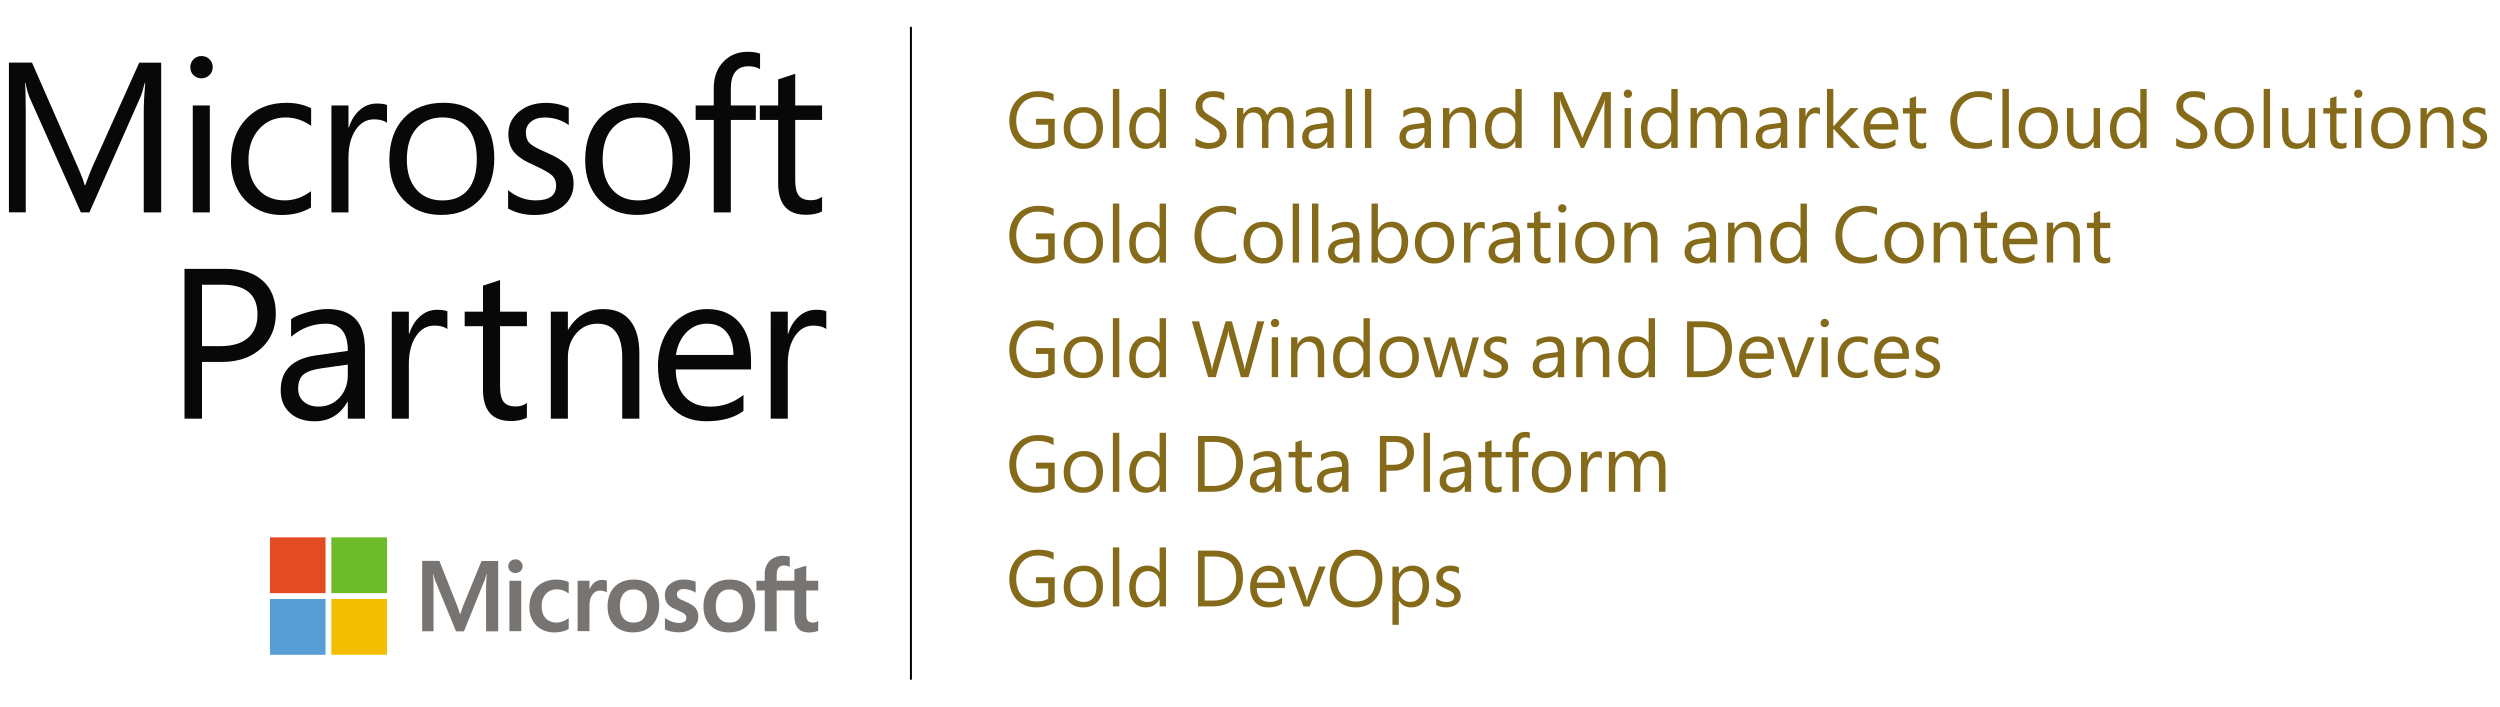 <?xml version="1.0" encoding="utf-8"?>
<!-- Generator: Adobe Illustrator 25.4.1, SVG Export Plug-In . SVG Version: 6.00 Build 0)  -->
<svg version="1.1" id="Ebene_1" xmlns="http://www.w3.org/2000/svg" xmlns:xlink="http://www.w3.org/1999/xlink" x="0px" y="0px"
	 width="460px" height="130px" viewBox="0 0 460 130" style="enable-background:new 0 0 460 130;" xml:space="preserve">
<style type="text/css">
	.st0{fill:#080808;}
	.st1{fill:#777471;}
	.st2{fill:#E34C22;}
	.st3{fill:#6DBB29;}
	.st4{fill:#599DD5;}
	.st5{fill:#F3BF00;}
	.st6{fill:none;stroke:#000000;stroke-width:0.367;stroke-miterlimit:10;}
	.st7{fill:#856A1A;}
</style>
<g>
	<path class="st0" d="M29.67,39.08h-3.22V20.57c0-1.46,0.09-3.24,0.27-5.34h-0.08c-0.31,1.24-0.58,2.13-0.82,2.67l-9.37,21.18h-1.57
		L5.49,18.05c-0.26-0.56-0.53-1.51-0.82-2.83H4.59c0.1,1.1,0.15,2.9,0.15,5.38v18.47h-3.1V11.52h4.25l8.43,19.22
		c0.64,1.46,1.05,2.56,1.25,3.31h0.13c0.64-1.77,1.08-2.9,1.32-3.38l8.6-19.14h4.04V39.08"/>
	<path class="st0" d="M38.61,39.08h-3.14V19.4h3.14V39.08 M39.14,12.35c0,0.59-0.2,1.08-0.61,1.47c-0.41,0.39-0.89,0.59-1.46,0.59
		c-0.57,0-1.06-0.19-1.46-0.57c-0.4-0.38-0.59-0.87-0.59-1.49c0-0.55,0.19-1.03,0.58-1.43c0.39-0.4,0.88-0.61,1.47-0.61
		c0.59,0,1.08,0.2,1.48,0.6C38.95,11.3,39.14,11.78,39.14,12.35"/>
	<path class="st0" d="M57.21,38.18c-1.52,0.92-3.31,1.38-5.38,1.38c-1.79,0-3.39-0.41-4.82-1.24c-1.42-0.83-2.53-2-3.32-3.51
		c-0.79-1.51-1.19-3.21-1.19-5.09c0-3.25,0.93-5.87,2.79-7.84c1.86-1.97,4.33-2.96,7.42-2.96c1.71,0,3.22,0.33,4.54,1v3.23
		c-1.47-1.02-3.03-1.54-4.67-1.54c-2.03,0-3.68,0.73-4.95,2.18c-1.27,1.45-1.91,3.33-1.91,5.64c0,2.29,0.6,4.11,1.81,5.44
		c1.21,1.33,2.83,2,4.86,2c1.71,0,3.32-0.56,4.83-1.69V38.18"/>
	<path class="st0" d="M71.2,22.59c-0.56-0.42-1.36-0.63-2.39-0.63c-1.39,0-2.52,0.66-3.39,1.97c-0.87,1.31-1.3,3.02-1.3,5.12v10.03
		h-3.14V19.4h3.14v4.05h0.08c0.43-1.36,1.1-2.43,2.01-3.22c0.91-0.79,1.95-1.18,3.12-1.18c0.82,0,1.44,0.09,1.88,0.27V22.59"/>
	<path class="st0" d="M87.73,29.28c0-2.47-0.55-4.37-1.64-5.69c-1.09-1.32-2.65-1.98-4.68-1.98c-2.02,0-3.61,0.68-4.79,2.03
		c-1.18,1.35-1.76,3.26-1.76,5.72c0,2.36,0.59,4.2,1.77,5.53c1.18,1.33,2.77,1.99,4.78,1.99c2.04,0,3.61-0.65,4.69-1.96
		C87.19,33.6,87.73,31.73,87.73,29.28 M90.95,29.16c0,3.13-0.88,5.64-2.65,7.54c-1.77,1.9-4.14,2.85-7.12,2.85
		c-2.9,0-5.21-0.93-6.94-2.78c-1.73-1.85-2.6-4.29-2.6-7.31c0-3.25,0.89-5.83,2.66-7.72c1.77-1.89,4.22-2.83,7.34-2.83
		c2.91,0,5.19,0.91,6.84,2.74C90.13,23.48,90.95,25.99,90.95,29.16"/>
	<path class="st0" d="M105.54,33.81c0,1.7-0.65,3.09-1.96,4.15c-1.31,1.06-3.05,1.6-5.22,1.6c-1.85,0-3.47-0.4-4.87-1.19v-3.38
		c1.54,1.26,3.24,1.88,5.1,1.88c2.49,0,3.74-0.92,3.74-2.75c0-0.74-0.24-1.35-0.73-1.82c-0.49-0.47-1.59-1.1-3.31-1.89
		c-1.74-0.74-2.96-1.54-3.68-2.39c-0.72-0.85-1.07-1.98-1.07-3.39c0-1.63,0.65-2.98,1.95-4.07c1.3-1.09,2.96-1.63,4.96-1.63
		c1.54,0,2.94,0.31,4.2,0.92v3.17c-1.28-0.93-2.76-1.4-4.44-1.4c-1.03,0-1.87,0.26-2.5,0.77c-0.63,0.51-0.95,1.17-0.95,1.98
		c0,0.87,0.24,1.54,0.73,2.01c0.49,0.47,1.49,1.02,3.01,1.66c1.86,0.79,3.17,1.63,3.93,2.5C105.17,31.4,105.54,32.49,105.54,33.81"
		/>
	<path class="st0" d="M123.76,29.28c0-2.47-0.55-4.37-1.64-5.69c-1.09-1.32-2.65-1.98-4.68-1.98c-2.02,0-3.61,0.68-4.79,2.03
		c-1.18,1.35-1.76,3.26-1.76,5.72c0,2.36,0.59,4.2,1.77,5.53c1.18,1.33,2.77,1.99,4.78,1.99c2.04,0,3.61-0.65,4.69-1.96
		C123.22,33.6,123.76,31.73,123.76,29.28 M126.98,29.16c0,3.13-0.88,5.64-2.65,7.54c-1.77,1.9-4.14,2.85-7.12,2.85
		c-2.9,0-5.21-0.93-6.94-2.78c-1.73-1.85-2.6-4.29-2.6-7.31c0-3.25,0.89-5.83,2.66-7.72c1.77-1.89,4.22-2.83,7.34-2.83
		c2.91,0,5.19,0.91,6.84,2.74C126.15,23.48,126.98,25.99,126.98,29.16"/>
	<path class="st0" d="M139.85,12.71c-0.61-0.35-1.31-0.52-2.09-0.52c-2.2,0-3.29,1.39-3.29,4.17v3.04h4.6v2.67h-4.6v17.01h-3.14
		V22.07h-3.33V19.4h3.33v-3.19c0-2,0.59-3.61,1.76-4.84c1.17-1.23,2.67-1.84,4.48-1.84c0.96,0,1.72,0.12,2.28,0.35V12.71"/>
	<path class="st0" d="M151.26,38.89c-0.75,0.42-1.74,0.63-2.95,0.63c-3.42,0-5.13-1.93-5.13-5.8V22.07h-3.37V19.4h3.37v-4.8
		l3.14-1.02v5.82h4.94v2.67h-4.94v11.11c0,1.32,0.22,2.26,0.67,2.82c0.45,0.56,1.19,0.84,2.24,0.84c0.78,0,1.46-0.21,2.03-0.63
		V38.89"/>
	<path class="st0" d="M47.38,57.87c0-3.65-2.15-5.48-6.44-5.48h-3.77v11.3h3.37c2.21,0,3.9-0.5,5.08-1.51
		C46.79,61.18,47.38,59.74,47.38,57.87 M50.75,57.7c0,2.67-0.92,4.81-2.75,6.45c-1.83,1.63-4.24,2.45-7.21,2.45h-3.62v10.44h-3.22
		V49.47h7.55c2.94,0,5.21,0.72,6.83,2.16C49.94,53.08,50.75,55.1,50.75,57.7"/>
	<path class="st0" d="M64,67.08l-4.75,0.67c-1.62,0.23-2.76,0.62-3.41,1.16c-0.65,0.54-0.98,1.43-0.98,2.64
		c0,0.99,0.35,1.78,1.05,2.37c0.7,0.6,1.6,0.89,2.7,0.89c1.56,0,2.84-0.55,3.86-1.65c1.02-1.1,1.52-2.48,1.52-4.13V67.08
		 M67.15,77.03H64v-3.07h-0.08c-1.37,2.37-3.38,3.56-6.03,3.56c-1.89,0-3.4-0.52-4.54-1.55c-1.14-1.03-1.7-2.42-1.7-4.16
		c0-3.66,2.16-5.8,6.47-6.42L64,64.56c0-3.33-1.35-5-4.04-5c-2.36,0-4.5,0.8-6.4,2.4v-3.23c0.57-0.44,1.56-0.86,2.95-1.26
		c1.39-0.4,2.63-0.61,3.72-0.61c4.61,0,6.92,2.45,6.92,7.36V77.03"/>
	<path class="st0" d="M82.31,60.54c-0.56-0.42-1.36-0.63-2.39-0.63c-1.39,0-2.52,0.66-3.39,1.97c-0.87,1.31-1.3,3.02-1.3,5.12v10.03
		h-3.14V57.35h3.14v4.05h0.08c0.43-1.36,1.1-2.43,2.01-3.22c0.91-0.79,1.95-1.18,3.12-1.18c0.82,0,1.44,0.09,1.88,0.27V60.54"/>
	<path class="st0" d="M96.95,76.84c-0.75,0.42-1.74,0.63-2.95,0.63c-3.42,0-5.13-1.93-5.13-5.8V60.02H85.5v-2.67h3.37v-4.8
		l3.14-1.02v5.82h4.94v2.67h-4.94v11.11c0,1.32,0.22,2.26,0.67,2.82c0.45,0.56,1.19,0.84,2.24,0.84c0.78,0,1.46-0.21,2.03-0.63
		V76.84"/>
	<path class="st0" d="M117.63,77.03h-3.14V65.81c0-4.16-1.52-6.25-4.56-6.25c-1.55,0-2.84,0.59-3.88,1.76
		c-1.04,1.17-1.56,2.67-1.56,4.49v11.22h-3.14V57.35h3.14v3.27h0.08c1.47-2.5,3.61-3.75,6.44-3.75c2.16,0,3.8,0.7,4.93,2.11
		c1.13,1.41,1.7,3.41,1.7,6V77.03"/>
	<path class="st0" d="M134.96,65.31c-0.03-1.82-0.46-3.23-1.31-4.24c-0.85-1.01-2.05-1.51-3.59-1.51c-1.46,0-2.7,0.53-3.74,1.58
		c-1.03,1.05-1.69,2.44-1.95,4.17H134.96 M138.18,67.98h-13.85c0.05,2.22,0.63,3.91,1.75,5.08c1.12,1.17,2.67,1.76,4.65,1.76
		c2.22,0,4.25-0.72,6.07-2.15v2.94c-1.71,1.27-3.98,1.9-6.82,1.9c-2.8,0-4.98-0.91-6.55-2.72c-1.57-1.81-2.36-4.32-2.36-7.52
		c0-1.95,0.39-3.72,1.18-5.33c0.79-1.61,1.87-2.85,3.25-3.74c1.38-0.88,2.91-1.33,4.6-1.33c2.54,0,4.52,0.83,5.95,2.49
		c1.42,1.66,2.14,3.98,2.14,6.97V67.98"/>
	<path class="st0" d="M152.03,60.54c-0.56-0.42-1.36-0.63-2.39-0.63c-1.39,0-2.52,0.66-3.39,1.97c-0.87,1.31-1.3,3.02-1.3,5.12
		v10.03h-3.14V57.35h3.14v4.05h0.08c0.43-1.36,1.1-2.43,2.01-3.22c0.91-0.79,1.95-1.18,3.12-1.18c0.82,0,1.44,0.09,1.88,0.27V60.54"
		/>
	<path class="st1" d="M85.28,111.32l-0.6,1.7h-0.03c-0.11-0.4-0.29-0.96-0.57-1.68l-3.24-8.14h-3.16v12.95h2.09v-7.96
		c0-0.49-0.01-1.09-0.03-1.76c-0.01-0.34-0.05-0.62-0.06-0.83h0.05c0.11,0.49,0.22,0.86,0.3,1.11l3.88,9.45h1.46l3.85-9.53
		c0.09-0.22,0.18-0.64,0.27-1.02h0.05c-0.05,0.94-0.09,1.81-0.1,2.33v8.23h2.23v-12.95H88.6L85.28,111.32"/>
	<polyline class="st1" points="93.73,116.14 95.91,116.14 95.91,109.14 95.91,106.86 93.73,106.86 93.73,111.42 93.73,116.14 	"/>
	<path class="st1" d="M94.84,102.92c-0.36,0-0.67,0.12-0.93,0.36c-0.26,0.24-0.39,0.55-0.39,0.91c0,0.36,0.13,0.66,0.38,0.89
		c0.25,0.24,0.57,0.36,0.93,0.36c0.36,0,0.68-0.12,0.94-0.35c0.26-0.24,0.39-0.54,0.39-0.89c0-0.35-0.13-0.65-0.38-0.9
		C95.54,103.05,95.22,102.92,94.84,102.92"/>
	<path class="st1" d="M103.61,106.77c-0.42-0.09-0.83-0.13-1.22-0.13c-1,0-1.89,0.21-2.65,0.64c-0.76,0.42-1.35,1.03-1.74,1.8
		c-0.4,0.77-0.6,1.67-0.6,2.67c0,0.88,0.2,1.68,0.58,2.39c0.39,0.71,0.93,1.27,1.63,1.65c0.69,0.38,1.49,0.58,2.38,0.58
		c1.03,0,1.92-0.21,2.62-0.62l0.03-0.02v-2l-0.09,0.07c-0.32,0.23-0.68,0.42-1.06,0.56c-0.38,0.13-0.74,0.2-1.04,0.2
		c-0.85,0-1.54-0.27-2.04-0.8c-0.5-0.53-0.75-1.27-0.75-2.21c0-0.94,0.26-1.7,0.78-2.27c0.52-0.56,1.2-0.85,2.04-0.85
		c0.72,0,1.41,0.24,2.07,0.72l0.09,0.07v-2.11l-0.03-0.02C104.37,106.97,104.03,106.86,103.61,106.77"/>
	<path class="st1" d="M110.78,106.7c-0.55,0-1.04,0.18-1.46,0.52c-0.37,0.3-0.63,0.72-0.84,1.24h-0.02v-1.61h-2.18v9.28h2.18v-4.75
		c0-0.81,0.18-1.47,0.54-1.97c0.36-0.49,0.83-0.75,1.41-0.75c0.2,0,0.42,0.03,0.65,0.1c0.24,0.06,0.41,0.13,0.51,0.21l0.09,0.07
		v-2.2l-0.04-0.02C111.43,106.75,111.14,106.7,110.78,106.7"/>
	<path class="st1" d="M118.42,113.78c-0.41,0.51-1.02,0.78-1.83,0.78c-0.8,0-1.43-0.27-1.87-0.79c-0.45-0.53-0.67-1.28-0.67-2.23
		c0-0.98,0.23-1.75,0.67-2.29c0.44-0.53,1.07-0.8,1.86-0.8c0.76,0,1.37,0.26,1.81,0.77c0.44,0.51,0.66,1.28,0.66,2.27
		C119.04,112.49,118.83,113.27,118.42,113.78 M116.69,106.64c-1.53,0-2.74,0.45-3.6,1.33c-0.86,0.88-1.3,2.11-1.3,3.64
		c0,1.45,0.43,2.62,1.27,3.47c0.84,0.85,1.99,1.28,3.41,1.28c1.48,0,2.67-0.45,3.53-1.35c0.86-0.9,1.3-2.11,1.3-3.6
		c0-1.48-0.41-2.65-1.22-3.5C119.26,107.07,118.12,106.64,116.69,106.64"/>
	<path class="st1" d="M126.12,110.7c-0.69-0.28-1.13-0.51-1.31-0.68c-0.17-0.17-0.26-0.41-0.26-0.71c0-0.27,0.11-0.49,0.33-0.66
		c0.23-0.18,0.54-0.27,0.94-0.27c0.37,0,0.74,0.06,1.12,0.17c0.37,0.11,0.7,0.27,0.97,0.45l0.09,0.06v-2.02l-0.04-0.02
		c-0.25-0.11-0.58-0.2-0.99-0.28c-0.4-0.07-0.77-0.11-1.09-0.11c-1.04,0-1.9,0.27-2.55,0.79c-0.66,0.53-0.99,1.22-0.99,2.06
		c0,0.44,0.07,0.82,0.21,1.15c0.14,0.33,0.36,0.62,0.66,0.86c0.29,0.24,0.74,0.49,1.34,0.75c0.5,0.21,0.88,0.38,1.11,0.52
		c0.23,0.14,0.4,0.27,0.49,0.4c0.09,0.13,0.14,0.31,0.14,0.53c0,0.62-0.47,0.93-1.42,0.93c-0.36,0-0.76-0.07-1.2-0.22
		c-0.44-0.15-0.86-0.36-1.23-0.63l-0.09-0.07v2.13l0.03,0.02c0.31,0.14,0.7,0.27,1.17,0.36c0.46,0.1,0.88,0.14,1.25,0.14
		c1.13,0,2.03-0.27,2.69-0.8c0.67-0.53,1-1.24,1-2.11c0-0.63-0.18-1.16-0.54-1.59C127.6,111.44,126.98,111.04,126.12,110.7"/>
	<path class="st1" d="M136.07,113.78c-0.41,0.51-1.02,0.78-1.83,0.78c-0.8,0-1.43-0.27-1.87-0.79c-0.45-0.53-0.67-1.28-0.67-2.23
		c0-0.98,0.23-1.75,0.67-2.29c0.44-0.53,1.07-0.8,1.86-0.8c0.76,0,1.37,0.26,1.81,0.77c0.44,0.51,0.66,1.28,0.66,2.27
		C136.7,112.49,136.49,113.27,136.07,113.78 M134.34,106.64c-1.53,0-2.74,0.45-3.6,1.33c-0.86,0.88-1.3,2.11-1.3,3.64
		c0,1.45,0.43,2.62,1.27,3.47c0.84,0.85,1.99,1.28,3.41,1.28c1.48,0,2.67-0.45,3.53-1.35c0.86-0.9,1.3-2.11,1.3-3.6
		c0-1.48-0.41-2.65-1.22-3.5C136.92,107.07,135.78,106.64,134.34,106.64"/>
	<path class="st1" d="M150.55,108.64v-1.78h-2.2v-2.77l-0.07,0.02l-2.07,0.64l-0.04,0.01v2.1h-3.26v-1.17
		c0-0.54,0.12-0.96,0.36-1.24c0.24-0.27,0.58-0.41,1.01-0.41c0.31,0,0.63,0.07,0.96,0.22l0.08,0.04v-1.87l-0.04-0.01
		c-0.3-0.11-0.71-0.16-1.22-0.16c-0.64,0-1.23,0.14-1.74,0.42c-0.51,0.28-0.91,0.68-1.19,1.18c-0.28,0.5-0.42,1.09-0.42,1.73v1.28
		h-1.53v1.78h1.53v7.5h2.2v-7.5h3.26v4.77c0,1.96,0.92,2.96,2.74,2.96c0.3,0,0.61-0.04,0.93-0.1c0.33-0.07,0.55-0.14,0.68-0.22
		l0.03-0.02v-1.8l-0.09,0.06c-0.12,0.08-0.27,0.15-0.44,0.19c-0.18,0.05-0.32,0.07-0.43,0.07c-0.43,0-0.74-0.12-0.94-0.34
		c-0.2-0.23-0.3-0.63-0.3-1.19v-4.38H150.55"/>
	<polyline class="st2" points="59.9,109.14 49.67,109.14 49.67,98.87 59.9,98.87 59.9,109.14 	"/>
	<polyline class="st3" points="71.21,109.14 60.97,109.14 60.97,98.87 71.21,98.87 71.21,109.14 	"/>
	<polyline class="st4" points="59.9,120.48 49.67,120.48 49.67,110.21 59.9,110.21 59.9,120.48 	"/>
	<polyline class="st5" points="71.21,120.48 60.97,120.48 60.97,110.21 71.21,110.21 71.21,120.48 	"/>
	<line class="st6" x1="167.61" y1="4.94" x2="167.61" y2="125.06"/>
	<path class="st7" d="M194.06,26.52c-1.03,0.59-2.18,0.88-3.44,0.88c-0.96,0-1.82-0.22-2.57-0.65c-0.75-0.43-1.33-1.05-1.73-1.84
		c-0.41-0.79-0.61-1.69-0.61-2.69c0-1.58,0.5-2.88,1.5-3.9c1-1.03,2.28-1.54,3.83-1.54c1.12,0,2.06,0.18,2.82,0.54v1.33
		c-0.83-0.53-1.81-0.8-2.95-0.8c-0.75,0-1.43,0.18-2.03,0.54c-0.6,0.36-1.07,0.87-1.4,1.53c-0.33,0.66-0.5,1.39-0.5,2.2
		c0,1.29,0.34,2.32,1.02,3.07c0.68,0.75,1.61,1.12,2.79,1.12c0.8,0,1.49-0.16,2.08-0.49v-2.87h-2.25v-1.09h3.45L194.06,26.52"/>
	<path class="st7" d="M202.95,23.52c0,1.17-0.33,2.1-1,2.82c-0.66,0.71-1.55,1.06-2.66,1.06c-1.08,0-1.95-0.34-2.6-1.03
		c-0.64-0.69-0.97-1.6-0.97-2.73c0-1.21,0.33-2.17,1-2.87c0.66-0.71,1.58-1.06,2.74-1.06c1.09,0,1.94,0.34,2.56,1.02
		C202.65,21.41,202.95,22.34,202.95,23.52L202.95,23.52 M201.75,23.57c0-0.92-0.21-1.63-0.62-2.12c-0.41-0.49-0.99-0.74-1.75-0.74
		c-0.75,0-1.35,0.25-1.79,0.76c-0.44,0.5-0.66,1.21-0.66,2.13c0,0.88,0.22,1.57,0.66,2.06c0.44,0.49,1.04,0.74,1.79,0.74
		c0.76,0,1.35-0.24,1.76-0.73C201.55,25.18,201.75,24.48,201.75,23.57"/>
	<polyline class="st7" points="205.95,27.22 204.77,27.22 204.77,16.36 205.95,16.36 205.95,27.22 	"/>
	<path class="st7" d="M214.53,27.22h-1.17v-1.25h-0.03c-0.54,0.95-1.39,1.43-2.52,1.43c-0.93,0-1.66-0.33-2.21-1
		c-0.55-0.67-0.82-1.56-0.82-2.67c0-1.21,0.3-2.19,0.91-2.92c0.61-0.74,1.43-1.1,2.45-1.1c1,0,1.74,0.4,2.2,1.19h0.03v-4.53h1.17
		V27.22L214.53,27.22 M213.35,23.9v-1.08c0-0.61-0.2-1.11-0.61-1.51c-0.4-0.4-0.89-0.6-1.47-0.6c-0.71,0-1.27,0.26-1.68,0.79
		c-0.42,0.52-0.62,1.24-0.62,2.17c0,0.84,0.2,1.51,0.59,2c0.39,0.49,0.92,0.73,1.58,0.73c0.64,0,1.17-0.23,1.59-0.7
		S213.35,24.63,213.35,23.9"/>
	<path class="st7" d="M225.7,24.63c0,0.86-0.31,1.54-0.92,2.03c-0.61,0.49-1.44,0.74-2.49,0.74c-0.38,0-0.81-0.06-1.3-0.19
		c-0.48-0.13-0.82-0.26-1.02-0.4v-1.43c0.29,0.26,0.67,0.48,1.15,0.66c0.48,0.18,0.92,0.27,1.33,0.27c1.32,0,1.98-0.51,1.98-1.54
		c0-0.43-0.14-0.8-0.42-1.1c-0.28-0.31-0.86-0.72-1.73-1.22c-0.85-0.48-1.44-0.93-1.78-1.36c-0.34-0.43-0.51-0.95-0.51-1.57
		c0-0.81,0.3-1.47,0.91-1.98c0.61-0.51,1.39-0.77,2.35-0.77c0.92,0,1.6,0.12,2.02,0.37v1.35c-0.53-0.42-1.23-0.63-2.08-0.63
		c-0.57,0-1.03,0.14-1.4,0.43c-0.36,0.28-0.54,0.66-0.54,1.12c0,0.34,0.05,0.61,0.16,0.82c0.11,0.21,0.29,0.41,0.54,0.61
		c0.26,0.2,0.69,0.47,1.3,0.81c0.91,0.51,1.54,0.98,1.91,1.43C225.51,23.53,225.7,24.04,225.7,24.63"/>
	<path class="st7" d="M238,27.22h-1.17v-4.21c0-0.82-0.13-1.41-0.38-1.76c-0.25-0.36-0.67-0.54-1.26-0.54
		c-0.5,0-0.93,0.23-1.28,0.69c-0.35,0.46-0.52,1.01-0.52,1.64v4.18h-1.17v-4.36c0-1.44-0.56-2.16-1.67-2.16
		c-0.52,0-0.94,0.22-1.28,0.65c-0.33,0.43-0.5,0.99-0.5,1.68v4.18h-1.17v-7.34h1.17v1.16h0.03c0.52-0.89,1.28-1.34,2.27-1.34
		c0.48,0,0.91,0.13,1.29,0.4c0.38,0.27,0.65,0.64,0.8,1.12c0.54-1.02,1.36-1.53,2.44-1.53c1.61,0,2.42,1,2.42,2.99V27.22"/>
	<path class="st7" d="M245.4,27.22h-1.17v-1.15h-0.03c-0.51,0.88-1.26,1.33-2.26,1.33c-0.71,0-1.27-0.19-1.7-0.57
		c-0.43-0.39-0.64-0.91-0.64-1.55c0-1.37,0.81-2.16,2.42-2.39l2.2-0.31c0-1.24-0.5-1.86-1.51-1.86c-0.88,0-1.68,0.3-2.39,0.9v-1.2
		c0.21-0.16,0.58-0.32,1.1-0.47c0.52-0.15,0.98-0.23,1.39-0.23c1.72,0,2.59,0.91,2.59,2.74L245.4,27.22L245.4,27.22 M244.22,23.51
		l-1.78,0.25c-0.61,0.09-1.03,0.23-1.28,0.44c-0.24,0.2-0.37,0.53-0.37,0.98c0,0.37,0.13,0.66,0.39,0.89
		c0.26,0.22,0.6,0.33,1.01,0.33c0.58,0,1.06-0.21,1.44-0.62c0.38-0.41,0.57-0.92,0.57-1.54V23.51"/>
	<polyline class="st7" points="248.77,27.22 247.6,27.22 247.6,16.36 248.77,16.36 248.77,27.22 	"/>
	<polyline class="st7" points="252.32,27.22 251.15,27.22 251.15,16.36 252.32,16.36 252.32,27.22 	"/>
	<path class="st7" d="M263.3,27.22h-1.17v-1.15h-0.03c-0.51,0.88-1.26,1.33-2.26,1.33c-0.71,0-1.27-0.19-1.7-0.57
		c-0.43-0.39-0.64-0.91-0.64-1.55c0-1.37,0.81-2.16,2.42-2.39l2.2-0.31c0-1.24-0.5-1.86-1.51-1.86c-0.88,0-1.68,0.3-2.39,0.9v-1.2
		c0.21-0.16,0.58-0.32,1.1-0.47c0.52-0.15,0.98-0.23,1.39-0.23c1.72,0,2.59,0.91,2.59,2.74V27.22L263.3,27.22 M262.12,23.51
		l-1.78,0.25c-0.61,0.09-1.03,0.23-1.28,0.44c-0.24,0.2-0.37,0.53-0.37,0.98c0,0.37,0.13,0.66,0.39,0.89
		c0.26,0.22,0.6,0.33,1.01,0.33c0.58,0,1.06-0.21,1.44-0.62c0.38-0.41,0.57-0.92,0.57-1.54V23.51"/>
	<path class="st7" d="M271.59,27.22h-1.17v-4.18c0-1.55-0.57-2.33-1.71-2.33c-0.58,0-1.06,0.22-1.45,0.66
		c-0.39,0.43-0.58,0.99-0.58,1.67v4.18h-1.17v-7.34h1.17v1.22h0.03c0.55-0.93,1.35-1.4,2.41-1.4c0.81,0,1.42,0.26,1.84,0.79
		c0.43,0.53,0.64,1.27,0.64,2.24V27.22"/>
	<path class="st7" d="M279.99,27.22h-1.17v-1.25h-0.03c-0.54,0.95-1.39,1.43-2.52,1.43c-0.93,0-1.66-0.33-2.21-1
		c-0.55-0.67-0.82-1.56-0.82-2.67c0-1.21,0.3-2.19,0.91-2.92c0.61-0.74,1.43-1.1,2.45-1.1c1,0,1.74,0.4,2.2,1.19h0.03v-4.53h1.17
		V27.22L279.99,27.22 M278.82,23.9v-1.08c0-0.61-0.2-1.11-0.61-1.51c-0.4-0.4-0.89-0.6-1.47-0.6c-0.71,0-1.27,0.26-1.68,0.79
		c-0.42,0.52-0.62,1.24-0.62,2.17c0,0.84,0.2,1.51,0.59,2c0.39,0.49,0.92,0.73,1.58,0.73c0.64,0,1.17-0.23,1.59-0.7
		C278.61,25.23,278.82,24.63,278.82,23.9"/>
	<path class="st7" d="M296.4,27.22h-1.2v-6.9c0-0.54,0.03-1.21,0.1-1.99h-0.03c-0.11,0.46-0.22,0.8-0.31,1l-3.5,7.89h-0.59
		l-3.51-7.84c-0.1-0.21-0.2-0.56-0.31-1.05h-0.03c0.04,0.41,0.06,1.08,0.06,2.01v6.88h-1.16V16.95h1.59l3.15,7.16
		c0.24,0.54,0.39,0.96,0.47,1.23h0.05c0.24-0.66,0.4-1.08,0.49-1.26l3.22-7.14h1.51V27.22"/>
	<path class="st7" d="M300.3,17.25c0,0.22-0.08,0.4-0.23,0.55c-0.15,0.14-0.33,0.21-0.54,0.21c-0.21,0-0.4-0.07-0.54-0.21
		c-0.15-0.14-0.22-0.33-0.22-0.56c0-0.21,0.07-0.38,0.21-0.53c0.15-0.15,0.33-0.23,0.55-0.23c0.22,0,0.4,0.07,0.55,0.22
		C300.22,16.87,300.3,17.04,300.3,17.25L300.3,17.25 M300.1,27.22h-1.17v-7.34h1.17V27.22"/>
	<path class="st7" d="M308.68,27.22h-1.17v-1.25h-0.03c-0.54,0.95-1.39,1.43-2.52,1.43c-0.93,0-1.66-0.33-2.21-1
		c-0.55-0.67-0.82-1.56-0.82-2.67c0-1.21,0.3-2.19,0.91-2.92c0.61-0.74,1.43-1.1,2.45-1.1c1,0,1.74,0.4,2.2,1.19h0.03v-4.53h1.17
		V27.22L308.68,27.22 M307.5,23.9v-1.08c0-0.61-0.2-1.11-0.61-1.51c-0.4-0.4-0.89-0.6-1.47-0.6c-0.71,0-1.27,0.26-1.68,0.79
		c-0.42,0.52-0.62,1.24-0.62,2.17c0,0.84,0.2,1.51,0.59,2c0.39,0.49,0.92,0.73,1.58,0.73c0.64,0,1.17-0.23,1.59-0.7
		C307.29,25.23,307.5,24.63,307.5,23.9"/>
	<path class="st7" d="M321.46,27.22h-1.17v-4.21c0-0.82-0.13-1.41-0.38-1.76c-0.25-0.36-0.67-0.54-1.26-0.54
		c-0.5,0-0.93,0.23-1.28,0.69c-0.35,0.46-0.52,1.01-0.52,1.64v4.18h-1.17v-4.36c0-1.44-0.56-2.16-1.67-2.16
		c-0.52,0-0.94,0.22-1.28,0.65c-0.33,0.43-0.5,0.99-0.5,1.68v4.18h-1.17v-7.34h1.17v1.16h0.03c0.52-0.89,1.28-1.34,2.27-1.34
		c0.48,0,0.91,0.13,1.29,0.4c0.38,0.27,0.65,0.64,0.8,1.12c0.54-1.02,1.36-1.53,2.44-1.53c1.61,0,2.42,1,2.42,2.99V27.22"/>
	<path class="st7" d="M328.85,27.22h-1.17v-1.15h-0.03c-0.51,0.88-1.26,1.33-2.26,1.33c-0.71,0-1.27-0.19-1.7-0.57
		c-0.43-0.39-0.64-0.91-0.64-1.55c0-1.37,0.81-2.16,2.42-2.39l2.2-0.31c0-1.24-0.5-1.86-1.51-1.86c-0.88,0-1.68,0.3-2.39,0.9v-1.2
		c0.21-0.16,0.58-0.32,1.1-0.47c0.52-0.15,0.98-0.23,1.39-0.23c1.72,0,2.59,0.91,2.59,2.74V27.22L328.85,27.22 M327.68,23.51
		l-1.78,0.25c-0.61,0.09-1.03,0.23-1.28,0.44c-0.24,0.2-0.37,0.53-0.37,0.98c0,0.37,0.13,0.66,0.39,0.89
		c0.26,0.22,0.6,0.33,1.01,0.33c0.58,0,1.06-0.21,1.44-0.62c0.38-0.41,0.57-0.92,0.57-1.54V23.51"/>
	<path class="st7" d="M334.88,21.07c-0.21-0.16-0.51-0.24-0.9-0.24c-0.52,0-0.94,0.25-1.27,0.74c-0.32,0.49-0.49,1.12-0.49,1.91
		v3.74h-1.17v-7.34h1.17v1.51h0.03c0.16-0.51,0.41-0.91,0.75-1.2c0.34-0.3,0.73-0.44,1.17-0.44c0.31,0,0.54,0.03,0.7,0.1V21.07"/>
	<polyline class="st7" points="342.25,27.22 340.6,27.22 337.36,23.7 337.33,23.7 337.33,27.22 336.16,27.22 336.16,16.36 
		337.33,16.36 337.33,23.24 337.36,23.24 340.44,19.88 341.98,19.88 338.58,23.42 342.25,27.22 	"/>
	<path class="st7" d="M349.29,23.85h-5.18c0.02,0.83,0.24,1.46,0.65,1.9c0.42,0.43,1,0.65,1.74,0.65c0.83,0,1.59-0.27,2.27-0.8v1.1
		c-0.64,0.47-1.49,0.71-2.55,0.71c-1.05,0-1.86-0.34-2.45-1.01c-0.59-0.68-0.88-1.61-0.88-2.81c0-0.73,0.15-1.39,0.44-1.98
		c0.3-0.6,0.7-1.07,1.22-1.4c0.52-0.33,1.09-0.49,1.72-0.49c0.95,0,1.69,0.31,2.22,0.93c0.53,0.62,0.8,1.48,0.8,2.59V23.85
		L349.29,23.85 M348.09,22.85c-0.01-0.68-0.17-1.2-0.49-1.58c-0.32-0.38-0.76-0.57-1.34-0.57c-0.54,0-1.01,0.2-1.4,0.59
		c-0.39,0.39-0.63,0.91-0.73,1.55H348.09"/>
	<path class="st7" d="M354.41,27.15c-0.28,0.16-0.65,0.24-1.1,0.24c-1.28,0-1.92-0.72-1.92-2.16v-4.34h-1.26v-1h1.26v-1.79
		l1.17-0.38v2.17h1.85v1h-1.85v4.14c0,0.49,0.08,0.84,0.25,1.05c0.17,0.21,0.45,0.31,0.84,0.31c0.29,0,0.54-0.08,0.76-0.24
		L354.41,27.15"/>
	<path class="st7" d="M366.51,26.8c-0.75,0.4-1.7,0.6-2.83,0.6c-0.95,0-1.79-0.21-2.53-0.64s-1.3-1.03-1.71-1.81
		c-0.4-0.78-0.59-1.68-0.59-2.68c0-1.05,0.22-1.99,0.67-2.83c0.44-0.85,1.07-1.5,1.87-1.97s1.7-0.7,2.7-0.7
		c0.97,0,1.78,0.14,2.42,0.42v1.28c-0.74-0.41-1.55-0.62-2.44-0.62c-0.77,0-1.46,0.18-2.06,0.54c-0.6,0.36-1.07,0.87-1.4,1.53
		c-0.33,0.66-0.49,1.42-0.49,2.28c0,0.81,0.16,1.53,0.47,2.16c0.31,0.63,0.75,1.11,1.32,1.45c0.57,0.33,1.22,0.5,1.95,0.5
		c1.03,0,1.92-0.23,2.67-0.69L366.51,26.8"/>
	<polyline class="st7" points="369.63,27.22 368.45,27.22 368.45,16.36 369.63,16.36 369.63,27.22 	"/>
	<path class="st7" d="M378.66,23.52c0,1.17-0.33,2.1-1,2.82c-0.66,0.71-1.55,1.06-2.66,1.06c-1.08,0-1.95-0.34-2.6-1.03
		c-0.64-0.69-0.97-1.6-0.97-2.73c0-1.21,0.33-2.17,1-2.87c0.66-0.71,1.58-1.06,2.74-1.06c1.09,0,1.94,0.34,2.56,1.02
		C378.36,21.41,378.66,22.34,378.66,23.52L378.66,23.52 M377.46,23.57c0-0.92-0.21-1.63-0.62-2.12c-0.41-0.49-0.99-0.74-1.75-0.74
		c-0.75,0-1.35,0.25-1.79,0.76c-0.44,0.5-0.66,1.21-0.66,2.13c0,0.88,0.22,1.57,0.66,2.06c0.44,0.49,1.04,0.74,1.79,0.74
		c0.76,0,1.35-0.24,1.76-0.73C377.26,25.18,377.46,24.48,377.46,23.57"/>
	<path class="st7" d="M386.41,27.22h-1.17v-1.16h-0.03c-0.49,0.89-1.24,1.34-2.26,1.34c-1.75,0-2.63-1.04-2.63-3.13v-4.38h1.17v4.2
		c0,1.54,0.59,2.31,1.78,2.31c0.58,0,1.06-0.21,1.42-0.63c0.36-0.43,0.54-0.98,0.54-1.65v-4.23h1.17L386.41,27.22"/>
	<path class="st7" d="M394.98,27.22h-1.17v-1.25h-0.03c-0.54,0.95-1.39,1.43-2.52,1.43c-0.93,0-1.66-0.33-2.21-1
		c-0.55-0.67-0.82-1.56-0.82-2.67c0-1.21,0.3-2.19,0.91-2.92c0.61-0.74,1.43-1.1,2.45-1.1c1,0,1.74,0.4,2.2,1.19h0.03v-4.53h1.17
		V27.22L394.98,27.22 M393.8,23.9v-1.08c0-0.61-0.2-1.11-0.61-1.51c-0.4-0.4-0.89-0.6-1.47-0.6c-0.71,0-1.27,0.26-1.68,0.79
		c-0.42,0.52-0.62,1.24-0.62,2.17c0,0.84,0.2,1.51,0.59,2c0.39,0.49,0.92,0.73,1.58,0.73c0.64,0,1.17-0.23,1.59-0.7
		C393.59,25.23,393.8,24.63,393.8,23.9"/>
	<path class="st7" d="M406.15,24.63c0,0.86-0.31,1.54-0.92,2.03c-0.61,0.49-1.44,0.74-2.49,0.74c-0.38,0-0.81-0.06-1.3-0.19
		c-0.48-0.13-0.82-0.26-1.02-0.4v-1.43c0.29,0.26,0.67,0.48,1.15,0.66c0.48,0.18,0.92,0.27,1.33,0.27c1.32,0,1.98-0.51,1.98-1.54
		c0-0.43-0.14-0.8-0.42-1.1c-0.28-0.31-0.86-0.72-1.73-1.22c-0.85-0.48-1.44-0.93-1.78-1.36c-0.34-0.43-0.51-0.95-0.51-1.57
		c0-0.81,0.3-1.47,0.91-1.98c0.61-0.51,1.39-0.77,2.35-0.77c0.92,0,1.6,0.12,2.02,0.37v1.35c-0.53-0.42-1.23-0.63-2.08-0.63
		c-0.57,0-1.03,0.14-1.4,0.43c-0.36,0.28-0.54,0.66-0.54,1.12c0,0.34,0.05,0.61,0.16,0.82c0.11,0.21,0.29,0.41,0.54,0.61
		c0.26,0.2,0.69,0.47,1.3,0.81c0.91,0.51,1.54,0.98,1.91,1.43C405.96,23.53,406.15,24.04,406.15,24.63"/>
	<path class="st7" d="M414.7,23.52c0,1.17-0.33,2.1-1,2.82c-0.66,0.71-1.55,1.06-2.66,1.06c-1.08,0-1.95-0.34-2.6-1.03
		c-0.64-0.69-0.97-1.6-0.97-2.73c0-1.21,0.33-2.17,1-2.87c0.66-0.71,1.58-1.06,2.74-1.06c1.09,0,1.94,0.34,2.56,1.02
		C414.39,21.41,414.7,22.34,414.7,23.52L414.7,23.52 M413.49,23.57c0-0.92-0.21-1.63-0.62-2.12c-0.41-0.49-0.99-0.74-1.75-0.74
		c-0.75,0-1.35,0.25-1.79,0.76c-0.44,0.5-0.66,1.21-0.66,2.13c0,0.88,0.22,1.57,0.66,2.06c0.44,0.49,1.04,0.74,1.79,0.74
		c0.76,0,1.35-0.24,1.76-0.73C413.29,25.18,413.49,24.48,413.49,23.57"/>
	<polyline class="st7" points="417.69,27.22 416.52,27.22 416.52,16.36 417.69,16.36 417.69,27.22 	"/>
	<path class="st7" d="M425.99,27.22h-1.17v-1.16h-0.03c-0.49,0.89-1.24,1.34-2.26,1.34c-1.75,0-2.63-1.04-2.63-3.13v-4.38h1.17v4.2
		c0,1.54,0.59,2.31,1.78,2.31c0.58,0,1.06-0.21,1.42-0.63c0.36-0.43,0.54-0.98,0.54-1.65v-4.23h1.17V27.22"/>
	<path class="st7" d="M431.76,27.15c-0.28,0.16-0.65,0.24-1.1,0.24c-1.28,0-1.92-0.72-1.92-2.16v-4.34h-1.26v-1h1.26v-1.79
		l1.17-0.38v2.17h1.85v1h-1.85v4.14c0,0.49,0.08,0.84,0.25,1.05c0.17,0.21,0.45,0.31,0.84,0.31c0.29,0,0.54-0.08,0.76-0.24V27.15"/>
	<path class="st7" d="M434.69,17.25c0,0.22-0.08,0.4-0.23,0.55c-0.15,0.14-0.33,0.21-0.54,0.21c-0.21,0-0.4-0.07-0.54-0.21
		c-0.15-0.14-0.22-0.33-0.22-0.56c0-0.21,0.07-0.38,0.21-0.53c0.15-0.15,0.33-0.23,0.55-0.23c0.22,0,0.4,0.07,0.55,0.22
		C434.62,16.87,434.69,17.04,434.69,17.25L434.69,17.25 M434.49,27.22h-1.17v-7.34h1.17V27.22"/>
	<path class="st7" d="M443.53,23.52c0,1.17-0.33,2.1-1,2.82c-0.66,0.71-1.55,1.06-2.66,1.06c-1.08,0-1.95-0.34-2.6-1.03
		c-0.64-0.69-0.97-1.6-0.97-2.73c0-1.21,0.33-2.17,1-2.87c0.66-0.71,1.58-1.06,2.74-1.06c1.09,0,1.94,0.34,2.56,1.02
		C443.22,21.41,443.53,22.34,443.53,23.52L443.53,23.52 M442.32,23.57c0-0.92-0.21-1.63-0.62-2.12c-0.41-0.49-0.99-0.74-1.75-0.74
		c-0.75,0-1.35,0.25-1.79,0.76c-0.44,0.5-0.66,1.21-0.66,2.13c0,0.88,0.22,1.57,0.66,2.06c0.44,0.49,1.04,0.74,1.79,0.74
		c0.76,0,1.35-0.24,1.76-0.73C442.12,25.18,442.32,24.48,442.32,23.57"/>
	<path class="st7" d="M451.44,27.22h-1.17v-4.18c0-1.55-0.57-2.33-1.7-2.33c-0.58,0-1.06,0.22-1.45,0.66
		c-0.39,0.43-0.58,0.99-0.58,1.67v4.18h-1.17v-7.34h1.17v1.22h0.03c0.55-0.93,1.35-1.4,2.41-1.4c0.81,0,1.42,0.26,1.84,0.79
		c0.43,0.53,0.64,1.27,0.64,2.24V27.22"/>
	<path class="st7" d="M457.64,25.26c0,0.64-0.25,1.15-0.74,1.55c-0.49,0.4-1.14,0.59-1.95,0.59c-0.69,0-1.3-0.15-1.82-0.44v-1.26
		c0.58,0.47,1.21,0.7,1.91,0.7c0.93,0,1.4-0.34,1.4-1.02c0-0.28-0.09-0.5-0.27-0.67c-0.18-0.18-0.59-0.41-1.24-0.71
		c-0.65-0.28-1.11-0.57-1.38-0.89c-0.27-0.32-0.4-0.74-0.4-1.27c0-0.61,0.24-1.11,0.73-1.52s1.11-0.61,1.86-0.61
		c0.58,0,1.1,0.11,1.57,0.34v1.18c-0.48-0.35-1.03-0.52-1.66-0.52c-0.39,0-0.7,0.1-0.94,0.29c-0.23,0.19-0.35,0.44-0.35,0.74
		c0,0.32,0.09,0.58,0.27,0.75c0.18,0.17,0.56,0.38,1.12,0.62c0.7,0.3,1.19,0.61,1.47,0.93C457.5,24.36,457.64,24.77,457.64,25.26"/>
	<path class="st7" d="M194.06,47.61c-1.03,0.59-2.18,0.88-3.44,0.88c-0.96,0-1.82-0.22-2.57-0.65c-0.75-0.43-1.33-1.05-1.73-1.84
		c-0.41-0.79-0.61-1.69-0.61-2.69c0-1.58,0.5-2.88,1.5-3.9c1-1.03,2.28-1.54,3.83-1.54c1.12,0,2.06,0.18,2.82,0.54v1.33
		c-0.83-0.53-1.81-0.8-2.95-0.8c-0.75,0-1.43,0.18-2.03,0.54c-0.6,0.36-1.07,0.87-1.4,1.53c-0.33,0.66-0.5,1.39-0.5,2.2
		c0,1.29,0.34,2.32,1.02,3.07c0.68,0.75,1.61,1.12,2.79,1.12c0.8,0,1.49-0.16,2.08-0.49v-2.87h-2.25v-1.09h3.45L194.06,47.61"/>
	<path class="st7" d="M202.95,44.61c0,1.17-0.33,2.1-1,2.82c-0.66,0.71-1.55,1.06-2.66,1.06c-1.08,0-1.95-0.34-2.6-1.03
		c-0.64-0.69-0.97-1.6-0.97-2.73c0-1.21,0.33-2.17,1-2.87c0.66-0.71,1.58-1.06,2.74-1.06c1.09,0,1.94,0.34,2.56,1.02
		C202.65,42.5,202.95,43.43,202.95,44.61L202.95,44.61 M201.75,44.66c0-0.92-0.21-1.63-0.62-2.12c-0.41-0.49-0.99-0.74-1.75-0.74
		c-0.75,0-1.35,0.25-1.79,0.76c-0.44,0.5-0.66,1.21-0.66,2.13c0,0.88,0.22,1.57,0.66,2.06c0.44,0.49,1.04,0.74,1.79,0.74
		c0.76,0,1.35-0.24,1.76-0.73C201.55,46.27,201.75,45.57,201.75,44.66"/>
	<polyline class="st7" points="205.95,48.31 204.77,48.31 204.77,37.45 205.95,37.45 205.95,48.31 	"/>
	<path class="st7" d="M214.53,48.31h-1.17v-1.25h-0.03c-0.54,0.95-1.39,1.43-2.52,1.43c-0.93,0-1.66-0.33-2.21-1
		c-0.55-0.67-0.82-1.56-0.82-2.67c0-1.21,0.3-2.19,0.91-2.92c0.61-0.74,1.43-1.1,2.45-1.1c1,0,1.74,0.4,2.2,1.19h0.03v-4.53h1.17
		V48.31L214.53,48.31 M213.35,44.99v-1.08c0-0.61-0.2-1.11-0.61-1.51c-0.4-0.4-0.89-0.6-1.47-0.6c-0.71,0-1.27,0.26-1.68,0.79
		c-0.42,0.52-0.62,1.24-0.62,2.17c0,0.84,0.2,1.51,0.59,2c0.39,0.49,0.92,0.73,1.58,0.73c0.64,0,1.17-0.23,1.59-0.7
		C213.14,46.32,213.35,45.72,213.35,44.99"/>
	<path class="st7" d="M227.44,47.89c-0.75,0.4-1.7,0.6-2.83,0.6c-0.95,0-1.79-0.21-2.53-0.64c-0.74-0.43-1.3-1.03-1.71-1.81
		c-0.4-0.78-0.59-1.68-0.59-2.68c0-1.05,0.22-1.99,0.67-2.83c0.44-0.85,1.07-1.5,1.87-1.97c0.8-0.47,1.7-0.7,2.7-0.7
		c0.97,0,1.78,0.14,2.42,0.42v1.28c-0.74-0.41-1.55-0.62-2.44-0.62c-0.77,0-1.46,0.18-2.06,0.54c-0.6,0.36-1.07,0.87-1.4,1.53
		c-0.33,0.66-0.49,1.42-0.49,2.28c0,0.81,0.16,1.53,0.47,2.16c0.31,0.63,0.75,1.11,1.32,1.45c0.57,0.33,1.22,0.5,1.95,0.5
		c1.03,0,1.92-0.23,2.66-0.69V47.89"/>
	<path class="st7" d="M236.04,44.61c0,1.17-0.33,2.1-1,2.82c-0.66,0.71-1.55,1.06-2.66,1.06c-1.08,0-1.95-0.34-2.6-1.03
		c-0.64-0.69-0.97-1.6-0.97-2.73c0-1.21,0.33-2.17,1-2.87c0.66-0.71,1.58-1.06,2.74-1.06c1.09,0,1.94,0.34,2.56,1.02
		C235.73,42.5,236.04,43.43,236.04,44.61L236.04,44.61 M234.84,44.66c0-0.92-0.21-1.63-0.62-2.12c-0.41-0.49-0.99-0.74-1.75-0.74
		c-0.75,0-1.35,0.25-1.79,0.76c-0.44,0.5-0.66,1.21-0.66,2.13c0,0.88,0.22,1.57,0.66,2.06c0.44,0.49,1.04,0.74,1.79,0.74
		c0.76,0,1.35-0.24,1.76-0.73C234.63,46.27,234.84,45.57,234.84,44.66"/>
	<polyline class="st7" points="239.03,48.31 237.86,48.31 237.86,37.45 239.03,37.45 239.03,48.31 	"/>
	<polyline class="st7" points="242.58,48.31 241.41,48.31 241.41,37.45 242.58,37.45 242.58,48.31 	"/>
	<path class="st7" d="M250.15,48.31h-1.17v-1.15h-0.03c-0.51,0.88-1.26,1.33-2.26,1.33c-0.71,0-1.27-0.19-1.7-0.57
		c-0.43-0.39-0.64-0.91-0.64-1.55c0-1.37,0.81-2.16,2.42-2.39l2.2-0.31c0-1.24-0.5-1.86-1.51-1.86c-0.88,0-1.68,0.3-2.39,0.9v-1.2
		c0.21-0.16,0.58-0.32,1.1-0.47c0.52-0.15,0.98-0.23,1.39-0.23c1.72,0,2.59,0.91,2.59,2.74V48.31L250.15,48.31 M248.98,44.6
		l-1.78,0.25c-0.61,0.09-1.03,0.23-1.28,0.44c-0.24,0.2-0.37,0.53-0.37,0.98c0,0.37,0.13,0.66,0.39,0.89
		c0.26,0.22,0.6,0.33,1.01,0.33c0.58,0,1.06-0.21,1.44-0.62c0.38-0.41,0.57-0.92,0.57-1.54V44.6"/>
	<path class="st7" d="M259.1,44.42c0,1.22-0.3,2.21-0.9,2.95c-0.6,0.75-1.42,1.12-2.44,1.12c-0.96,0-1.7-0.41-2.2-1.23h-0.03v1.05
		h-1.17V37.45h1.17v4.81h0.03c0.58-0.98,1.42-1.47,2.54-1.47c0.92,0,1.65,0.32,2.19,0.97C258.83,42.42,259.1,43.3,259.1,44.42
		L259.1,44.42 M257.9,44.41c0-0.79-0.19-1.43-0.56-1.9c-0.37-0.47-0.89-0.71-1.54-0.71c-0.67,0-1.22,0.23-1.64,0.7
		c-0.42,0.47-0.63,1.07-0.63,1.79v1.02c0,0.62,0.2,1.13,0.6,1.55c0.41,0.42,0.91,0.62,1.5,0.62c0.71,0,1.26-0.27,1.66-0.82
		C257.69,46.13,257.9,45.37,257.9,44.41"/>
	<path class="st7" d="M267.57,44.61c0,1.17-0.33,2.1-1,2.82c-0.66,0.71-1.55,1.06-2.66,1.06c-1.08,0-1.95-0.34-2.6-1.03
		c-0.64-0.69-0.97-1.6-0.97-2.73c0-1.21,0.33-2.17,1-2.87c0.66-0.71,1.58-1.06,2.74-1.06c1.09,0,1.94,0.34,2.56,1.02
		C267.26,42.5,267.57,43.43,267.57,44.61L267.57,44.61 M266.37,44.66c0-0.92-0.21-1.63-0.62-2.12c-0.41-0.49-0.99-0.74-1.75-0.74
		c-0.75,0-1.35,0.25-1.79,0.76c-0.44,0.5-0.66,1.21-0.66,2.13c0,0.88,0.22,1.57,0.66,2.06c0.44,0.49,1.04,0.74,1.79,0.74
		c0.76,0,1.35-0.24,1.76-0.73C266.16,46.27,266.37,45.57,266.37,44.66"/>
	<path class="st7" d="M273.21,42.16c-0.21-0.16-0.51-0.24-0.9-0.24c-0.52,0-0.94,0.25-1.27,0.74c-0.32,0.49-0.49,1.12-0.49,1.91
		v3.74h-1.17v-7.34h1.17v1.51h0.03c0.16-0.51,0.41-0.91,0.75-1.2c0.34-0.3,0.73-0.44,1.17-0.44c0.31,0,0.54,0.03,0.7,0.1V42.16"/>
	<path class="st7" d="M279.69,48.31h-1.17v-1.15h-0.03c-0.51,0.88-1.26,1.33-2.26,1.33c-0.71,0-1.27-0.19-1.7-0.57
		c-0.43-0.39-0.64-0.91-0.64-1.55c0-1.37,0.81-2.16,2.42-2.39l2.2-0.31c0-1.24-0.5-1.86-1.51-1.86c-0.88,0-1.68,0.3-2.39,0.9v-1.2
		c0.21-0.16,0.58-0.32,1.1-0.47c0.52-0.15,0.98-0.23,1.39-0.23c1.72,0,2.59,0.91,2.59,2.74V48.31L279.69,48.31 M278.51,44.6
		l-1.78,0.25c-0.61,0.09-1.03,0.23-1.28,0.44c-0.24,0.2-0.37,0.53-0.37,0.98c0,0.37,0.13,0.66,0.39,0.89
		c0.26,0.22,0.6,0.33,1.01,0.33c0.58,0,1.06-0.21,1.44-0.62c0.38-0.41,0.57-0.92,0.57-1.54V44.6"/>
	<path class="st7" d="M285.29,48.24c-0.28,0.16-0.65,0.24-1.1,0.24c-1.28,0-1.92-0.72-1.92-2.16v-4.34h-1.26v-1h1.26v-1.79
		l1.17-0.38v2.17h1.85v1h-1.85v4.14c0,0.49,0.08,0.84,0.25,1.05c0.17,0.21,0.45,0.31,0.84,0.31c0.29,0,0.54-0.08,0.76-0.24V48.24"/>
	<path class="st7" d="M288.22,38.35c0,0.22-0.08,0.4-0.23,0.55c-0.15,0.14-0.33,0.21-0.54,0.21c-0.21,0-0.4-0.07-0.54-0.21
		c-0.15-0.14-0.22-0.33-0.22-0.56c0-0.21,0.07-0.38,0.21-0.53c0.15-0.15,0.33-0.23,0.55-0.23s0.4,0.07,0.55,0.22
		C288.15,37.96,288.22,38.14,288.22,38.35L288.22,38.35 M288.02,48.31h-1.17v-7.34h1.17V48.31"/>
	<path class="st7" d="M297.06,44.61c0,1.17-0.33,2.1-1,2.82c-0.66,0.71-1.55,1.06-2.66,1.06c-1.08,0-1.95-0.34-2.6-1.03
		c-0.64-0.69-0.97-1.6-0.97-2.73c0-1.21,0.33-2.17,1-2.87c0.66-0.71,1.58-1.06,2.74-1.06c1.09,0,1.94,0.34,2.56,1.02
		C296.75,42.5,297.06,43.43,297.06,44.61L297.06,44.61 M295.86,44.66c0-0.92-0.21-1.63-0.62-2.12c-0.41-0.49-0.99-0.74-1.75-0.74
		c-0.75,0-1.35,0.25-1.79,0.76c-0.44,0.5-0.66,1.21-0.66,2.13c0,0.88,0.22,1.57,0.66,2.06c0.44,0.49,1.04,0.74,1.79,0.74
		c0.76,0,1.35-0.24,1.76-0.73C295.65,46.27,295.86,45.57,295.86,44.66"/>
	<path class="st7" d="M304.97,48.31h-1.17v-4.18c0-1.55-0.57-2.33-1.71-2.33c-0.58,0-1.06,0.22-1.45,0.66
		c-0.39,0.43-0.58,0.99-0.58,1.67v4.18h-1.17v-7.34h1.17v1.22h0.03c0.55-0.93,1.35-1.4,2.41-1.4c0.81,0,1.42,0.26,1.84,0.79
		c0.43,0.53,0.64,1.27,0.64,2.24V48.31"/>
	<path class="st7" d="M315.76,48.31h-1.17v-1.15h-0.03c-0.51,0.88-1.26,1.33-2.26,1.33c-0.71,0-1.27-0.19-1.7-0.57
		c-0.43-0.39-0.64-0.91-0.64-1.55c0-1.37,0.81-2.16,2.42-2.39l2.2-0.31c0-1.24-0.5-1.86-1.51-1.86c-0.88,0-1.68,0.3-2.39,0.9v-1.2
		c0.21-0.16,0.58-0.32,1.1-0.47c0.52-0.15,0.98-0.23,1.39-0.23c1.72,0,2.59,0.91,2.59,2.74V48.31L315.76,48.31 M314.59,44.6
		l-1.78,0.25c-0.61,0.09-1.03,0.23-1.28,0.44c-0.24,0.2-0.37,0.53-0.37,0.98c0,0.37,0.13,0.66,0.39,0.89
		c0.26,0.22,0.6,0.33,1.01,0.33c0.58,0,1.06-0.21,1.44-0.62c0.38-0.41,0.57-0.92,0.57-1.54V44.6"/>
	<path class="st7" d="M324.05,48.31h-1.17v-4.18c0-1.55-0.57-2.33-1.71-2.33c-0.58,0-1.06,0.22-1.45,0.66
		c-0.39,0.43-0.58,0.99-0.58,1.67v4.18h-1.17v-7.34h1.17v1.22h0.03c0.55-0.93,1.35-1.4,2.41-1.4c0.81,0,1.42,0.26,1.84,0.79
		c0.43,0.53,0.64,1.27,0.64,2.24V48.31"/>
	<path class="st7" d="M332.46,48.31h-1.17v-1.25h-0.03c-0.54,0.95-1.39,1.43-2.52,1.43c-0.93,0-1.66-0.33-2.21-1
		c-0.55-0.67-0.82-1.56-0.82-2.67c0-1.21,0.3-2.19,0.91-2.92c0.61-0.74,1.43-1.1,2.45-1.1c1,0,1.74,0.4,2.2,1.19h0.03v-4.53h1.17
		V48.31L332.46,48.31 M331.28,44.99v-1.08c0-0.61-0.2-1.11-0.61-1.51c-0.4-0.4-0.89-0.6-1.47-0.6c-0.71,0-1.27,0.26-1.68,0.79
		c-0.42,0.52-0.62,1.24-0.62,2.17c0,0.84,0.2,1.51,0.59,2c0.39,0.49,0.92,0.73,1.58,0.73c0.64,0,1.17-0.23,1.59-0.7
		C331.08,46.32,331.28,45.72,331.28,44.99"/>
	<path class="st7" d="M345.37,47.89c-0.75,0.4-1.7,0.6-2.83,0.6c-0.95,0-1.79-0.21-2.53-0.64c-0.74-0.43-1.3-1.03-1.71-1.81
		c-0.4-0.78-0.59-1.68-0.59-2.68c0-1.05,0.22-1.99,0.67-2.83c0.44-0.85,1.07-1.5,1.87-1.97s1.7-0.7,2.7-0.7
		c0.97,0,1.78,0.14,2.42,0.42v1.28c-0.74-0.41-1.55-0.62-2.44-0.62c-0.77,0-1.46,0.18-2.06,0.54c-0.6,0.36-1.07,0.87-1.4,1.53
		c-0.33,0.66-0.49,1.42-0.49,2.28c0,0.81,0.16,1.53,0.47,2.16c0.31,0.63,0.75,1.11,1.32,1.45c0.57,0.33,1.22,0.5,1.95,0.5
		c1.03,0,1.92-0.23,2.66-0.69V47.89"/>
	<path class="st7" d="M353.97,44.61c0,1.17-0.33,2.1-1,2.82c-0.66,0.71-1.55,1.06-2.66,1.06c-1.08,0-1.95-0.34-2.6-1.03
		c-0.64-0.69-0.97-1.6-0.97-2.73c0-1.21,0.33-2.17,1-2.87c0.66-0.71,1.58-1.06,2.74-1.06c1.09,0,1.94,0.34,2.56,1.02
		C353.66,42.5,353.97,43.43,353.97,44.61L353.97,44.61 M352.77,44.66c0-0.92-0.21-1.63-0.62-2.12c-0.41-0.49-0.99-0.74-1.75-0.74
		c-0.75,0-1.35,0.25-1.79,0.76c-0.44,0.5-0.66,1.21-0.66,2.13c0,0.88,0.22,1.57,0.66,2.06c0.44,0.49,1.04,0.74,1.79,0.74
		c0.76,0,1.35-0.24,1.76-0.73C352.56,46.27,352.77,45.57,352.77,44.66"/>
	<path class="st7" d="M361.88,48.31h-1.17v-4.18c0-1.55-0.57-2.33-1.71-2.33c-0.58,0-1.06,0.22-1.45,0.66
		c-0.39,0.43-0.58,0.99-0.58,1.67v4.18h-1.17v-7.34h1.17v1.22h0.03c0.55-0.93,1.35-1.4,2.41-1.4c0.81,0,1.42,0.26,1.84,0.79
		c0.43,0.53,0.64,1.27,0.64,2.24V48.31"/>
	<path class="st7" d="M367.48,48.24c-0.28,0.16-0.65,0.24-1.1,0.24c-1.28,0-1.92-0.72-1.92-2.16v-4.34h-1.26v-1h1.26v-1.79
		l1.17-0.38v2.17h1.85v1h-1.85v4.14c0,0.49,0.08,0.84,0.25,1.05c0.17,0.21,0.45,0.31,0.84,0.31c0.29,0,0.54-0.08,0.76-0.24V48.24"/>
	<path class="st7" d="M374.88,44.94h-5.18c0.02,0.83,0.24,1.46,0.65,1.9c0.42,0.43,1,0.65,1.74,0.65c0.83,0,1.59-0.27,2.27-0.8v1.1
		c-0.64,0.47-1.49,0.71-2.55,0.71c-1.05,0-1.86-0.34-2.45-1.01c-0.59-0.68-0.88-1.61-0.88-2.81c0-0.73,0.15-1.39,0.44-1.98
		c0.3-0.6,0.7-1.07,1.22-1.4c0.52-0.33,1.09-0.49,1.72-0.49c0.95,0,1.69,0.31,2.22,0.93c0.53,0.62,0.8,1.48,0.8,2.59L374.88,44.94
		L374.88,44.94 M373.67,43.94c-0.01-0.68-0.17-1.2-0.49-1.58c-0.32-0.38-0.76-0.57-1.34-0.57c-0.54,0-1.01,0.2-1.4,0.59
		c-0.39,0.39-0.63,0.91-0.73,1.55H373.67"/>
	<path class="st7" d="M382.68,48.31h-1.17v-4.18c0-1.55-0.57-2.33-1.7-2.33c-0.58,0-1.06,0.22-1.45,0.66
		c-0.39,0.43-0.58,0.99-0.58,1.67v4.18h-1.17v-7.34h1.17v1.22h0.03c0.55-0.93,1.35-1.4,2.41-1.4c0.81,0,1.42,0.26,1.84,0.79
		c0.43,0.53,0.64,1.27,0.64,2.24V48.31"/>
	<path class="st7" d="M388.29,48.24c-0.28,0.16-0.65,0.24-1.1,0.24c-1.28,0-1.92-0.72-1.92-2.16v-4.34H384v-1h1.26v-1.79l1.17-0.38
		v2.17h1.85v1h-1.85v4.14c0,0.49,0.08,0.84,0.25,1.05c0.17,0.21,0.45,0.31,0.84,0.31c0.29,0,0.54-0.08,0.76-0.24V48.24"/>
	<path class="st7" d="M194.06,68.7c-1.03,0.59-2.18,0.88-3.44,0.88c-0.96,0-1.82-0.22-2.57-0.65c-0.75-0.43-1.33-1.05-1.73-1.84
		c-0.41-0.79-0.61-1.69-0.61-2.69c0-1.58,0.5-2.88,1.5-3.9c1-1.03,2.28-1.54,3.83-1.54c1.12,0,2.06,0.18,2.82,0.54v1.33
		c-0.83-0.53-1.81-0.8-2.95-0.8c-0.75,0-1.43,0.18-2.03,0.54c-0.6,0.36-1.07,0.87-1.4,1.53c-0.33,0.66-0.5,1.39-0.5,2.2
		c0,1.29,0.34,2.32,1.02,3.07c0.68,0.75,1.61,1.12,2.79,1.12c0.8,0,1.49-0.16,2.08-0.49v-2.87h-2.25v-1.09h3.45L194.06,68.7"/>
	<path class="st7" d="M202.95,65.7c0,1.17-0.33,2.1-1,2.82c-0.66,0.71-1.55,1.06-2.66,1.06c-1.08,0-1.95-0.34-2.6-1.03
		c-0.64-0.69-0.97-1.6-0.97-2.73c0-1.21,0.33-2.17,1-2.87c0.66-0.71,1.58-1.06,2.74-1.06c1.09,0,1.94,0.34,2.56,1.02
		C202.65,63.59,202.95,64.52,202.95,65.7L202.95,65.7 M201.75,65.75c0-0.92-0.21-1.63-0.62-2.12c-0.41-0.49-0.99-0.74-1.75-0.74
		c-0.75,0-1.35,0.25-1.79,0.76c-0.44,0.5-0.66,1.21-0.66,2.13c0,0.88,0.22,1.57,0.66,2.06c0.44,0.49,1.04,0.74,1.79,0.74
		c0.76,0,1.35-0.24,1.76-0.73C201.55,67.36,201.75,66.66,201.75,65.75"/>
	<polyline class="st7" points="205.95,69.4 204.77,69.4 204.77,58.54 205.95,58.54 205.95,69.4 	"/>
	<path class="st7" d="M214.53,69.4h-1.17v-1.25h-0.03c-0.54,0.95-1.39,1.43-2.52,1.43c-0.93,0-1.66-0.33-2.21-1
		c-0.55-0.67-0.82-1.56-0.82-2.67c0-1.21,0.3-2.19,0.91-2.92c0.61-0.74,1.43-1.1,2.45-1.1c1,0,1.74,0.4,2.2,1.19h0.03v-4.53h1.17
		V69.4L214.53,69.4 M213.35,66.08V65c0-0.61-0.2-1.11-0.61-1.51c-0.4-0.4-0.89-0.6-1.47-0.6c-0.71,0-1.27,0.26-1.68,0.79
		c-0.42,0.52-0.62,1.24-0.62,2.17c0,0.84,0.2,1.51,0.59,2c0.39,0.49,0.92,0.73,1.58,0.73c0.64,0,1.17-0.23,1.59-0.7
		C213.14,67.41,213.35,66.81,213.35,66.08"/>
	<path class="st7" d="M232.63,59.13l-2.9,10.27h-1.41l-2.11-7.52c-0.08-0.28-0.13-0.63-0.16-1.04h-0.03
		c-0.04,0.35-0.1,0.69-0.19,1.02l-2.13,7.53h-1.4l-3-10.27h1.32l2.19,7.88c0.09,0.35,0.15,0.69,0.18,1.03h0.03
		c0.02-0.29,0.1-0.64,0.21-1.03l2.28-7.88h1.16l2.17,7.94c0.08,0.3,0.14,0.61,0.17,0.95h0.03c0.02-0.25,0.09-0.58,0.19-0.98
		l2.1-7.91L232.63,59.13"/>
	<path class="st7" d="M235.37,59.44c0,0.22-0.08,0.4-0.23,0.55c-0.15,0.14-0.33,0.21-0.54,0.21c-0.21,0-0.4-0.07-0.54-0.21
		c-0.15-0.14-0.22-0.33-0.22-0.56c0-0.21,0.07-0.38,0.21-0.53c0.15-0.15,0.33-0.23,0.55-0.23c0.22,0,0.4,0.07,0.55,0.22
		C235.3,59.05,235.37,59.23,235.37,59.44L235.37,59.44 M235.17,69.4H234v-7.34h1.17V69.4"/>
	<path class="st7" d="M243.64,69.4h-1.17v-4.18c0-1.55-0.57-2.33-1.71-2.33c-0.58,0-1.06,0.22-1.45,0.66
		c-0.39,0.43-0.58,0.99-0.58,1.67v4.18h-1.17v-7.34h1.17v1.22h0.03c0.55-0.93,1.35-1.4,2.41-1.4c0.81,0,1.42,0.26,1.84,0.79
		c0.43,0.53,0.64,1.27,0.64,2.24V69.4"/>
	<path class="st7" d="M252.04,69.4h-1.17v-1.25h-0.03c-0.54,0.95-1.39,1.43-2.52,1.43c-0.93,0-1.66-0.33-2.21-1
		c-0.55-0.67-0.82-1.56-0.82-2.67c0-1.21,0.3-2.19,0.91-2.92c0.61-0.74,1.43-1.1,2.45-1.1c1,0,1.74,0.4,2.2,1.19h0.03v-4.53h1.17
		V69.4L252.04,69.4 M250.87,66.08V65c0-0.61-0.2-1.11-0.61-1.51c-0.4-0.4-0.89-0.6-1.47-0.6c-0.71,0-1.27,0.26-1.68,0.79
		c-0.42,0.52-0.62,1.24-0.62,2.17c0,0.84,0.2,1.51,0.59,2c0.39,0.49,0.92,0.73,1.58,0.73c0.64,0,1.17-0.23,1.59-0.7
		C250.66,67.41,250.87,66.81,250.87,66.08"/>
	<path class="st7" d="M261.07,65.7c0,1.17-0.33,2.1-1,2.82c-0.66,0.71-1.55,1.06-2.66,1.06c-1.08,0-1.95-0.34-2.6-1.03
		c-0.64-0.69-0.97-1.6-0.97-2.73c0-1.21,0.33-2.17,1-2.87c0.66-0.71,1.58-1.06,2.74-1.06c1.09,0,1.94,0.34,2.56,1.02
		C260.76,63.59,261.07,64.52,261.07,65.7L261.07,65.7 M259.87,65.75c0-0.92-0.21-1.63-0.62-2.12c-0.41-0.49-0.99-0.74-1.75-0.74
		c-0.75,0-1.35,0.25-1.79,0.76c-0.44,0.5-0.66,1.21-0.66,2.13c0,0.88,0.22,1.57,0.66,2.06c0.44,0.49,1.04,0.74,1.79,0.74
		c0.76,0,1.35-0.24,1.76-0.73C259.66,67.36,259.87,66.66,259.87,65.75"/>
	<path class="st7" d="M272.13,62.07l-2.2,7.34h-1.22l-1.51-5.25c-0.05-0.18-0.09-0.41-0.11-0.67h-0.03
		c-0.01,0.17-0.06,0.39-0.15,0.66l-1.64,5.27h-1.17l-2.21-7.34h1.23l1.51,5.52c0.05,0.19,0.08,0.41,0.1,0.66h0.06
		c0.01-0.18,0.05-0.41,0.14-0.67l1.68-5.5h1.07l1.53,5.53c0.05,0.19,0.08,0.41,0.1,0.66h0.06c0.01-0.23,0.05-0.45,0.11-0.66
		l1.5-5.53L272.13,62.07"/>
	<path class="st7" d="M277.5,67.44c0,0.64-0.25,1.15-0.74,1.55c-0.49,0.4-1.14,0.59-1.95,0.59c-0.69,0-1.3-0.15-1.82-0.44v-1.26
		c0.58,0.47,1.21,0.7,1.91,0.7c0.93,0,1.4-0.34,1.4-1.02c0-0.28-0.09-0.5-0.27-0.67c-0.18-0.18-0.59-0.41-1.24-0.71
		c-0.65-0.28-1.11-0.57-1.38-0.89c-0.27-0.32-0.4-0.74-0.4-1.27c0-0.61,0.24-1.11,0.73-1.52c0.49-0.41,1.11-0.61,1.86-0.61
		c0.58,0,1.1,0.11,1.57,0.34v1.18c-0.48-0.35-1.03-0.52-1.66-0.52c-0.39,0-0.7,0.1-0.94,0.29c-0.23,0.19-0.35,0.44-0.35,0.74
		c0,0.32,0.09,0.58,0.27,0.75c0.18,0.17,0.56,0.38,1.12,0.62c0.7,0.3,1.19,0.61,1.47,0.93C277.36,66.54,277.5,66.95,277.5,67.44"/>
	<path class="st7" d="M287.81,69.4h-1.17v-1.15h-0.03c-0.51,0.88-1.26,1.33-2.26,1.33c-0.71,0-1.27-0.19-1.7-0.57
		c-0.43-0.39-0.64-0.91-0.64-1.55c0-1.37,0.81-2.16,2.42-2.39l2.2-0.31c0-1.24-0.5-1.86-1.51-1.86c-0.88,0-1.68,0.3-2.39,0.9v-1.2
		c0.21-0.16,0.58-0.32,1.1-0.47c0.52-0.15,0.98-0.23,1.39-0.23c1.72,0,2.59,0.91,2.59,2.74L287.81,69.4L287.81,69.4 M286.64,65.69
		l-1.78,0.25c-0.61,0.09-1.03,0.23-1.28,0.44c-0.24,0.2-0.37,0.53-0.37,0.98c0,0.37,0.13,0.66,0.39,0.89
		c0.26,0.22,0.6,0.33,1.01,0.33c0.58,0,1.06-0.21,1.44-0.62c0.38-0.41,0.57-0.92,0.57-1.54V65.69"/>
	<path class="st7" d="M296.1,69.4h-1.17v-4.18c0-1.55-0.57-2.33-1.71-2.33c-0.58,0-1.06,0.22-1.45,0.66
		c-0.39,0.43-0.58,0.99-0.58,1.67v4.18h-1.17v-7.34h1.17v1.22h0.03c0.55-0.93,1.35-1.4,2.41-1.4c0.81,0,1.42,0.26,1.84,0.79
		c0.43,0.53,0.64,1.27,0.64,2.24V69.4"/>
	<path class="st7" d="M304.51,69.4h-1.17v-1.25h-0.03c-0.54,0.95-1.39,1.43-2.52,1.43c-0.93,0-1.66-0.33-2.21-1
		c-0.55-0.67-0.82-1.56-0.82-2.67c0-1.21,0.3-2.19,0.91-2.92c0.61-0.74,1.43-1.1,2.45-1.1c1,0,1.74,0.4,2.2,1.19h0.03v-4.53h1.17
		V69.4L304.51,69.4 M303.33,66.08V65c0-0.61-0.2-1.11-0.61-1.51c-0.4-0.4-0.89-0.6-1.47-0.6c-0.71,0-1.27,0.26-1.68,0.79
		c-0.42,0.52-0.62,1.24-0.62,2.17c0,0.84,0.2,1.51,0.59,2c0.39,0.49,0.92,0.73,1.58,0.73c0.64,0,1.17-0.23,1.59-0.7
		C303.13,67.41,303.33,66.81,303.33,66.08"/>
	<path class="st7" d="M318.69,64.14c0,1.05-0.23,1.97-0.69,2.77c-0.46,0.8-1.11,1.41-1.96,1.85c-0.85,0.43-1.81,0.64-2.9,0.64h-2.72
		V59.13h2.84C316.89,59.13,318.69,60.8,318.69,64.14L318.69,64.14 M317.43,64.16c0-2.63-1.4-3.95-4.19-3.95h-1.6v8.1h1.53
		c1.36,0,2.41-0.36,3.15-1.08C317.06,66.5,317.43,65.48,317.43,64.16"/>
	<path class="st7" d="M326.4,66.03h-5.18c0.02,0.83,0.24,1.46,0.65,1.9c0.42,0.43,1,0.65,1.74,0.65c0.83,0,1.59-0.27,2.27-0.8v1.1
		c-0.64,0.47-1.49,0.71-2.55,0.71c-1.05,0-1.86-0.34-2.45-1.01c-0.59-0.68-0.88-1.61-0.88-2.81c0-0.73,0.15-1.39,0.44-1.98
		c0.3-0.6,0.7-1.07,1.22-1.4c0.52-0.33,1.09-0.49,1.72-0.49c0.95,0,1.69,0.31,2.22,0.93c0.53,0.62,0.8,1.48,0.8,2.59V66.03
		L326.4,66.03 M325.2,65.03c-0.01-0.68-0.17-1.2-0.49-1.58c-0.32-0.38-0.76-0.57-1.34-0.57c-0.54,0-1.01,0.2-1.4,0.59
		c-0.39,0.39-0.63,0.91-0.73,1.55H325.2"/>
	<path class="st7" d="M333.88,62.07l-2.92,7.34h-1.16l-2.77-7.34h1.3l1.86,5.32c0.1,0.28,0.18,0.63,0.24,1.03h0.04
		c0.04-0.35,0.12-0.69,0.23-1l1.96-5.36L333.88,62.07"/>
	<path class="st7" d="M336.52,59.44c0,0.22-0.08,0.4-0.23,0.55c-0.15,0.14-0.33,0.21-0.54,0.21c-0.21,0-0.4-0.07-0.54-0.21
		c-0.15-0.14-0.22-0.33-0.22-0.56c0-0.21,0.07-0.38,0.21-0.53c0.15-0.15,0.33-0.23,0.55-0.23s0.4,0.07,0.55,0.22
		C336.45,59.05,336.52,59.23,336.52,59.44L336.52,59.44 M336.32,69.4h-1.17v-7.34h1.17V69.4"/>
	<path class="st7" d="M343.64,69.06c-0.57,0.34-1.24,0.52-2.01,0.52c-0.67,0-1.27-0.15-1.81-0.46c-0.53-0.31-0.94-0.75-1.24-1.31
		c-0.3-0.56-0.44-1.2-0.44-1.9c0-1.21,0.35-2.19,1.04-2.92c0.7-0.74,1.62-1.1,2.78-1.1c0.64,0,1.21,0.12,1.7,0.37v1.2
		c-0.55-0.38-1.13-0.57-1.75-0.57c-0.76,0-1.38,0.27-1.86,0.82c-0.47,0.54-0.71,1.24-0.71,2.1c0,0.85,0.22,1.53,0.67,2.03
		c0.45,0.5,1.06,0.75,1.82,0.75c0.64,0,1.24-0.21,1.81-0.63V69.06"/>
	<path class="st7" d="M351.25,66.03h-5.18c0.02,0.83,0.24,1.46,0.65,1.9c0.42,0.43,1,0.65,1.74,0.65c0.83,0,1.59-0.27,2.27-0.8v1.1
		c-0.64,0.47-1.49,0.71-2.55,0.71c-1.05,0-1.86-0.34-2.45-1.01c-0.59-0.68-0.88-1.61-0.88-2.81c0-0.73,0.15-1.39,0.44-1.98
		c0.3-0.6,0.7-1.07,1.22-1.4c0.52-0.33,1.09-0.49,1.72-0.49c0.95,0,1.69,0.31,2.22,0.93c0.53,0.62,0.8,1.48,0.8,2.59L351.25,66.03
		L351.25,66.03 M350.05,65.03c-0.01-0.68-0.17-1.2-0.49-1.58c-0.32-0.38-0.76-0.57-1.34-0.57c-0.54,0-1.01,0.2-1.4,0.59
		c-0.39,0.39-0.63,0.91-0.73,1.55H350.05"/>
	<path class="st7" d="M356.98,67.44c0,0.64-0.25,1.15-0.74,1.55c-0.49,0.4-1.14,0.59-1.95,0.59c-0.69,0-1.3-0.15-1.82-0.44v-1.26
		c0.58,0.47,1.21,0.7,1.91,0.7c0.93,0,1.4-0.34,1.4-1.02c0-0.28-0.09-0.5-0.27-0.67c-0.18-0.18-0.59-0.41-1.24-0.71
		c-0.65-0.28-1.11-0.57-1.38-0.89c-0.27-0.32-0.4-0.74-0.4-1.27c0-0.61,0.24-1.11,0.73-1.52c0.49-0.41,1.11-0.61,1.86-0.61
		c0.58,0,1.1,0.11,1.57,0.34v1.18c-0.48-0.35-1.03-0.52-1.66-0.52c-0.39,0-0.7,0.1-0.94,0.29c-0.23,0.19-0.35,0.44-0.35,0.74
		c0,0.32,0.09,0.58,0.27,0.75c0.18,0.17,0.56,0.38,1.12,0.62c0.7,0.3,1.19,0.61,1.47,0.93C356.84,66.54,356.98,66.95,356.98,67.44"
		/>
	<path class="st7" d="M194.06,89.79c-1.03,0.59-2.18,0.88-3.44,0.88c-0.96,0-1.82-0.22-2.57-0.65c-0.75-0.43-1.33-1.05-1.73-1.84
		c-0.41-0.79-0.61-1.69-0.61-2.69c0-1.58,0.5-2.88,1.5-3.9c1-1.03,2.28-1.54,3.83-1.54c1.12,0,2.06,0.18,2.82,0.54v1.33
		c-0.83-0.53-1.81-0.8-2.95-0.8c-0.75,0-1.43,0.18-2.03,0.54c-0.6,0.36-1.07,0.87-1.4,1.53c-0.33,0.66-0.5,1.39-0.5,2.2
		c0,1.29,0.34,2.32,1.02,3.07c0.68,0.75,1.61,1.12,2.79,1.12c0.8,0,1.49-0.16,2.08-0.49v-2.87h-2.25v-1.09h3.45L194.06,89.79"/>
	<path class="st7" d="M202.95,86.8c0,1.17-0.33,2.1-1,2.82c-0.66,0.71-1.55,1.06-2.66,1.06c-1.08,0-1.95-0.34-2.6-1.03
		c-0.64-0.69-0.97-1.6-0.97-2.73c0-1.21,0.33-2.17,1-2.87c0.66-0.71,1.58-1.06,2.74-1.06c1.09,0,1.94,0.34,2.56,1.02
		C202.65,84.68,202.95,85.61,202.95,86.8L202.95,86.8 M201.75,86.84c0-0.92-0.21-1.63-0.62-2.12c-0.41-0.49-0.99-0.74-1.75-0.74
		c-0.75,0-1.35,0.25-1.79,0.76c-0.44,0.5-0.66,1.21-0.66,2.13c0,0.88,0.22,1.57,0.66,2.06c0.44,0.49,1.04,0.74,1.79,0.74
		c0.76,0,1.35-0.24,1.76-0.73C201.55,88.45,201.75,87.75,201.75,86.84"/>
	<polyline class="st7" points="205.95,90.49 204.77,90.49 204.77,79.63 205.95,79.63 205.95,90.49 	"/>
	<path class="st7" d="M214.53,90.49h-1.17v-1.25h-0.03c-0.54,0.95-1.39,1.43-2.52,1.43c-0.93,0-1.66-0.33-2.21-1
		c-0.55-0.67-0.82-1.56-0.82-2.67c0-1.21,0.3-2.19,0.91-2.92c0.61-0.74,1.43-1.1,2.45-1.1c1,0,1.74,0.4,2.2,1.19h0.03v-4.53h1.17
		V90.49L214.53,90.49 M213.35,87.18v-1.08c0-0.61-0.2-1.11-0.61-1.51c-0.4-0.4-0.89-0.6-1.47-0.6c-0.71,0-1.27,0.26-1.68,0.79
		c-0.42,0.52-0.62,1.24-0.62,2.17c0,0.84,0.2,1.51,0.59,2c0.39,0.49,0.92,0.73,1.58,0.73c0.64,0,1.17-0.23,1.59-0.7
		C213.14,88.5,213.35,87.9,213.35,87.18"/>
	<path class="st7" d="M228.71,85.23c0,1.05-0.23,1.97-0.69,2.77c-0.46,0.8-1.11,1.41-1.96,1.85c-0.85,0.43-1.81,0.64-2.9,0.64h-2.72
		V80.22h2.84C226.9,80.22,228.71,81.89,228.71,85.23L228.71,85.23 M227.45,85.26c0-2.63-1.4-3.95-4.19-3.95h-1.6v8.1h1.53
		c1.36,0,2.41-0.36,3.15-1.08C227.08,87.6,227.45,86.57,227.45,85.26"/>
	<path class="st7" d="M235.77,90.49h-1.17v-1.15h-0.03c-0.51,0.88-1.26,1.33-2.26,1.33c-0.71,0-1.27-0.19-1.7-0.57
		c-0.43-0.39-0.64-0.91-0.64-1.55c0-1.37,0.81-2.16,2.42-2.39l2.2-0.31c0-1.24-0.5-1.86-1.51-1.86c-0.88,0-1.68,0.3-2.39,0.9v-1.2
		c0.21-0.16,0.58-0.32,1.1-0.47c0.52-0.15,0.98-0.23,1.39-0.23c1.72,0,2.59,0.91,2.59,2.74V90.49L235.77,90.49 M234.6,86.78
		l-1.78,0.25c-0.61,0.09-1.03,0.23-1.28,0.44c-0.24,0.2-0.37,0.53-0.37,0.98c0,0.37,0.13,0.66,0.39,0.89
		c0.26,0.22,0.6,0.33,1.01,0.33c0.58,0,1.06-0.21,1.44-0.62c0.38-0.41,0.57-0.92,0.57-1.54V86.78"/>
	<path class="st7" d="M241.38,90.42c-0.28,0.16-0.65,0.24-1.1,0.24c-1.28,0-1.92-0.72-1.92-2.16v-4.34h-1.26v-1h1.26v-1.79
		l1.17-0.38v2.17h1.85v1h-1.85v4.14c0,0.49,0.08,0.84,0.25,1.05c0.17,0.21,0.45,0.31,0.84,0.31c0.29,0,0.54-0.08,0.76-0.24V90.42"/>
	<path class="st7" d="M248.13,90.49h-1.17v-1.15h-0.03c-0.51,0.88-1.26,1.33-2.26,1.33c-0.71,0-1.27-0.19-1.7-0.57
		c-0.43-0.39-0.64-0.91-0.64-1.55c0-1.37,0.81-2.16,2.42-2.39l2.2-0.31c0-1.24-0.5-1.86-1.51-1.86c-0.88,0-1.68,0.3-2.39,0.9v-1.2
		c0.21-0.16,0.58-0.32,1.1-0.47c0.52-0.15,0.98-0.23,1.39-0.23c1.72,0,2.59,0.91,2.59,2.74V90.49L248.13,90.49 M246.95,86.78
		l-1.78,0.25c-0.61,0.09-1.03,0.23-1.28,0.44c-0.24,0.2-0.37,0.53-0.37,0.98c0,0.37,0.13,0.66,0.39,0.89
		c0.26,0.22,0.6,0.33,1.01,0.33c0.58,0,1.06-0.21,1.44-0.62c0.38-0.41,0.57-0.92,0.57-1.54V86.78"/>
	<path class="st7" d="M260.17,83.29c0,0.99-0.34,1.8-1.03,2.41c-0.68,0.61-1.58,0.91-2.69,0.91h-1.35v3.89h-1.2V80.22h2.82
		c1.1,0,1.95,0.27,2.55,0.81C259.87,81.56,260.17,82.32,260.17,83.29L260.17,83.29 M258.91,83.35c0-1.36-0.8-2.04-2.41-2.04h-1.41
		v4.21h1.26c0.83,0,1.46-0.19,1.9-0.56C258.69,84.58,258.91,84.05,258.91,83.35"/>
	<polyline class="st7" points="263.12,90.49 261.95,90.49 261.95,79.63 263.12,79.63 263.12,90.49 	"/>
	<path class="st7" d="M270.69,90.49h-1.17v-1.15h-0.03c-0.51,0.88-1.26,1.33-2.26,1.33c-0.71,0-1.27-0.19-1.7-0.57
		c-0.43-0.39-0.64-0.91-0.64-1.55c0-1.37,0.81-2.16,2.42-2.39l2.2-0.31c0-1.24-0.5-1.86-1.51-1.86c-0.88,0-1.68,0.3-2.39,0.9v-1.2
		c0.21-0.16,0.58-0.32,1.1-0.47c0.52-0.15,0.98-0.23,1.39-0.23c1.72,0,2.59,0.91,2.59,2.74V90.49L270.69,90.49 M269.52,86.78
		l-1.78,0.25c-0.61,0.09-1.03,0.23-1.28,0.44c-0.24,0.2-0.37,0.53-0.37,0.98c0,0.37,0.13,0.66,0.39,0.89
		c0.26,0.22,0.6,0.33,1.01,0.33c0.58,0,1.06-0.21,1.44-0.62c0.38-0.41,0.57-0.92,0.57-1.54V86.78"/>
	<path class="st7" d="M276.3,90.42c-0.28,0.16-0.65,0.24-1.1,0.24c-1.28,0-1.92-0.72-1.92-2.16v-4.34h-1.26v-1h1.26v-1.79l1.17-0.38
		v2.17h1.85v1h-1.85v4.14c0,0.49,0.08,0.84,0.25,1.05c0.17,0.21,0.45,0.31,0.84,0.31c0.29,0,0.54-0.08,0.76-0.24V90.42"/>
	<path class="st7" d="M281.48,80.66c-0.23-0.13-0.49-0.19-0.78-0.19c-0.82,0-1.23,0.52-1.23,1.55v1.13h1.72v1h-1.72v6.34h-1.17
		v-6.34h-1.25v-1h1.25v-1.19c0-0.75,0.22-1.35,0.66-1.81c0.44-0.46,1-0.69,1.68-0.69c0.36,0,0.64,0.04,0.85,0.13V80.66"/>
	<path class="st7" d="M289.09,86.8c0,1.17-0.33,2.1-1,2.82c-0.66,0.71-1.55,1.06-2.66,1.06c-1.08,0-1.95-0.34-2.6-1.03
		c-0.64-0.69-0.97-1.6-0.97-2.73c0-1.21,0.33-2.17,1-2.87c0.66-0.71,1.58-1.06,2.74-1.06c1.09,0,1.94,0.34,2.56,1.02
		C288.78,84.68,289.09,85.61,289.09,86.8L289.09,86.8 M287.89,86.84c0-0.92-0.21-1.63-0.62-2.12c-0.41-0.49-0.99-0.74-1.75-0.74
		c-0.75,0-1.35,0.25-1.79,0.76c-0.44,0.5-0.66,1.21-0.66,2.13c0,0.88,0.22,1.57,0.66,2.06c0.44,0.49,1.04,0.74,1.79,0.74
		c0.76,0,1.35-0.24,1.76-0.73C287.69,88.45,287.89,87.75,287.89,86.84"/>
	<path class="st7" d="M294.74,84.35c-0.21-0.16-0.51-0.24-0.9-0.24c-0.52,0-0.94,0.25-1.27,0.74c-0.32,0.49-0.49,1.12-0.49,1.91
		v3.74h-1.17v-7.34h1.17v1.51h0.03c0.16-0.51,0.41-0.91,0.75-1.2c0.34-0.3,0.73-0.44,1.17-0.44c0.31,0,0.54,0.03,0.7,0.1
		L294.74,84.35"/>
	<path class="st7" d="M306.43,90.49h-1.17v-4.21c0-0.82-0.13-1.41-0.38-1.76c-0.25-0.36-0.67-0.54-1.26-0.54
		c-0.5,0-0.93,0.23-1.28,0.69c-0.35,0.46-0.52,1.01-0.52,1.64v4.18h-1.17v-4.36c0-1.44-0.56-2.16-1.67-2.16
		c-0.52,0-0.94,0.22-1.28,0.65c-0.33,0.43-0.5,0.99-0.5,1.68v4.18h-1.17v-7.34h1.17v1.16h0.03c0.52-0.89,1.28-1.34,2.27-1.34
		c0.48,0,0.91,0.13,1.29,0.4c0.38,0.27,0.65,0.64,0.8,1.12c0.54-1.02,1.36-1.53,2.44-1.53c1.61,0,2.42,1,2.42,2.99V90.49"/>
	<path class="st7" d="M194.06,110.88c-1.03,0.59-2.18,0.88-3.44,0.88c-0.96,0-1.82-0.22-2.57-0.65c-0.75-0.43-1.33-1.05-1.73-1.84
		c-0.41-0.79-0.61-1.69-0.61-2.69c0-1.58,0.5-2.88,1.5-3.9c1-1.03,2.28-1.54,3.83-1.54c1.12,0,2.06,0.18,2.82,0.54v1.33
		c-0.83-0.53-1.81-0.8-2.95-0.8c-0.75,0-1.43,0.18-2.03,0.54c-0.6,0.36-1.07,0.87-1.4,1.53c-0.33,0.66-0.5,1.39-0.5,2.2
		c0,1.29,0.34,2.32,1.02,3.07c0.68,0.75,1.61,1.12,2.79,1.12c0.8,0,1.49-0.16,2.08-0.49v-2.87h-2.25v-1.09h3.45L194.06,110.88"/>
	<path class="st7" d="M202.95,107.89c0,1.17-0.33,2.1-1,2.82c-0.66,0.71-1.55,1.06-2.66,1.06c-1.08,0-1.95-0.34-2.6-1.03
		c-0.64-0.69-0.97-1.6-0.97-2.73c0-1.21,0.33-2.17,1-2.87c0.66-0.71,1.58-1.06,2.74-1.06c1.09,0,1.94,0.34,2.56,1.02
		C202.65,105.77,202.95,106.7,202.95,107.89L202.95,107.89 M201.75,107.93c0-0.92-0.21-1.63-0.62-2.12
		c-0.41-0.49-0.99-0.74-1.75-0.74c-0.75,0-1.35,0.25-1.79,0.76c-0.44,0.5-0.66,1.21-0.66,2.13c0,0.88,0.22,1.57,0.66,2.06
		c0.44,0.49,1.04,0.74,1.79,0.74c0.76,0,1.35-0.24,1.76-0.73C201.55,109.54,201.75,108.84,201.75,107.93"/>
	<polyline class="st7" points="205.95,111.58 204.77,111.58 204.77,100.72 205.95,100.72 205.95,111.58 	"/>
	<path class="st7" d="M214.53,111.58h-1.17v-1.25h-0.03c-0.54,0.95-1.39,1.43-2.52,1.43c-0.93,0-1.66-0.33-2.21-1
		c-0.55-0.67-0.82-1.56-0.82-2.67c0-1.21,0.3-2.19,0.91-2.92c0.61-0.74,1.43-1.1,2.45-1.1c1,0,1.74,0.4,2.2,1.19h0.03v-4.53h1.17
		V111.58L214.53,111.58 M213.35,108.27v-1.08c0-0.61-0.2-1.11-0.61-1.51c-0.4-0.4-0.89-0.6-1.47-0.6c-0.71,0-1.27,0.26-1.68,0.79
		c-0.42,0.52-0.62,1.24-0.62,2.17c0,0.84,0.2,1.51,0.59,2c0.39,0.49,0.92,0.73,1.58,0.73c0.64,0,1.17-0.23,1.59-0.7
		S213.35,108.99,213.35,108.27"/>
	<path class="st7" d="M228.71,106.32c0,1.05-0.23,1.97-0.69,2.77c-0.46,0.8-1.11,1.41-1.96,1.85c-0.85,0.43-1.81,0.64-2.9,0.64
		h-2.72v-10.27h2.84C226.9,101.31,228.71,102.98,228.71,106.32L228.71,106.32 M227.45,106.35c0-2.63-1.4-3.95-4.19-3.95h-1.6v8.1
		h1.53c1.36,0,2.41-0.36,3.15-1.08C227.08,108.69,227.45,107.66,227.45,106.35"/>
	<path class="st7" d="M236.42,108.21h-5.18c0.02,0.83,0.24,1.46,0.65,1.9c0.42,0.43,1,0.65,1.74,0.65c0.83,0,1.59-0.27,2.27-0.8v1.1
		c-0.64,0.47-1.49,0.71-2.55,0.71c-1.05,0-1.86-0.34-2.45-1.01c-0.59-0.68-0.88-1.61-0.88-2.81c0-0.73,0.15-1.39,0.44-1.98
		c0.3-0.6,0.7-1.07,1.22-1.4c0.52-0.33,1.09-0.49,1.72-0.49c0.95,0,1.69,0.31,2.22,0.93c0.53,0.62,0.8,1.48,0.8,2.59V108.21
		L236.42,108.21 M235.21,107.21c-0.01-0.68-0.17-1.2-0.49-1.58c-0.32-0.38-0.76-0.57-1.34-0.57c-0.54,0-1.01,0.2-1.4,0.59
		c-0.39,0.39-0.63,0.91-0.73,1.55H235.21"/>
	<path class="st7" d="M243.9,104.25l-2.92,7.34h-1.16l-2.77-7.34h1.3l1.86,5.32c0.1,0.28,0.18,0.63,0.24,1.03h0.04
		c0.04-0.35,0.12-0.69,0.23-1l1.96-5.36H243.9"/>
	<path class="st7" d="M254.36,106.32c0,1.09-0.2,2.05-0.6,2.88c-0.4,0.82-0.97,1.45-1.72,1.9c-0.75,0.44-1.6,0.67-2.58,0.67
		c-0.94,0-1.78-0.21-2.51-0.64c-0.73-0.43-1.3-1.05-1.7-1.84c-0.4-0.8-0.6-1.7-0.6-2.71c0-1.08,0.2-2.04,0.61-2.87
		c0.41-0.83,0.99-1.46,1.75-1.9c0.76-0.44,1.64-0.67,2.64-0.67c0.91,0,1.73,0.22,2.45,0.65c0.73,0.43,1.28,1.05,1.68,1.83
		C254.16,104.41,254.36,105.31,254.36,106.32L254.36,106.32 M253.1,106.48c0-1.34-0.31-2.38-0.94-3.13
		c-0.63-0.75-1.5-1.12-2.61-1.12c-0.7,0-1.33,0.18-1.89,0.54c-0.55,0.35-0.98,0.86-1.29,1.51c-0.31,0.65-0.46,1.39-0.46,2.19
		c0,0.82,0.15,1.55,0.44,2.2c0.3,0.64,0.72,1.14,1.26,1.49c0.54,0.35,1.16,0.52,1.86,0.52c1.14,0,2.03-0.37,2.67-1.12
		C252.78,108.81,253.1,107.78,253.1,106.48"/>
	<path class="st7" d="M262.96,107.69c0,1.24-0.3,2.23-0.91,2.97c-0.61,0.74-1.42,1.1-2.44,1.1c-0.96,0-1.7-0.41-2.2-1.23h-0.03v4.43
		h-1.17v-10.71h1.17v1.29h0.03c0.58-0.98,1.42-1.47,2.54-1.47c0.92,0,1.65,0.32,2.19,0.97
		C262.69,105.69,262.96,106.58,262.96,107.69L262.96,107.69 M261.76,107.68c0-0.79-0.19-1.43-0.56-1.9
		c-0.37-0.47-0.89-0.71-1.54-0.71c-0.67,0-1.22,0.23-1.64,0.7c-0.42,0.47-0.63,1.06-0.63,1.79v1.02c0,0.62,0.2,1.13,0.6,1.55
		c0.41,0.42,0.91,0.62,1.5,0.62c0.71,0,1.26-0.27,1.66-0.82C261.55,109.4,261.76,108.64,261.76,107.68"/>
	<path class="st7" d="M268.77,109.62c0,0.64-0.25,1.15-0.74,1.55c-0.49,0.4-1.14,0.59-1.95,0.59c-0.69,0-1.3-0.15-1.82-0.44v-1.26
		c0.58,0.47,1.21,0.7,1.91,0.7c0.93,0,1.4-0.34,1.4-1.02c0-0.28-0.09-0.5-0.27-0.67c-0.18-0.18-0.59-0.41-1.24-0.71
		c-0.65-0.28-1.11-0.57-1.38-0.89c-0.27-0.32-0.4-0.74-0.4-1.27c0-0.61,0.24-1.11,0.73-1.52c0.49-0.41,1.11-0.61,1.86-0.61
		c0.58,0,1.1,0.11,1.57,0.34v1.18c-0.48-0.35-1.03-0.52-1.66-0.52c-0.39,0-0.7,0.1-0.94,0.29c-0.23,0.19-0.35,0.44-0.35,0.74
		c0,0.32,0.09,0.58,0.27,0.75c0.18,0.17,0.56,0.38,1.12,0.62c0.7,0.3,1.19,0.61,1.47,0.93
		C268.63,108.72,268.77,109.13,268.77,109.62"/>
</g>
</svg>
